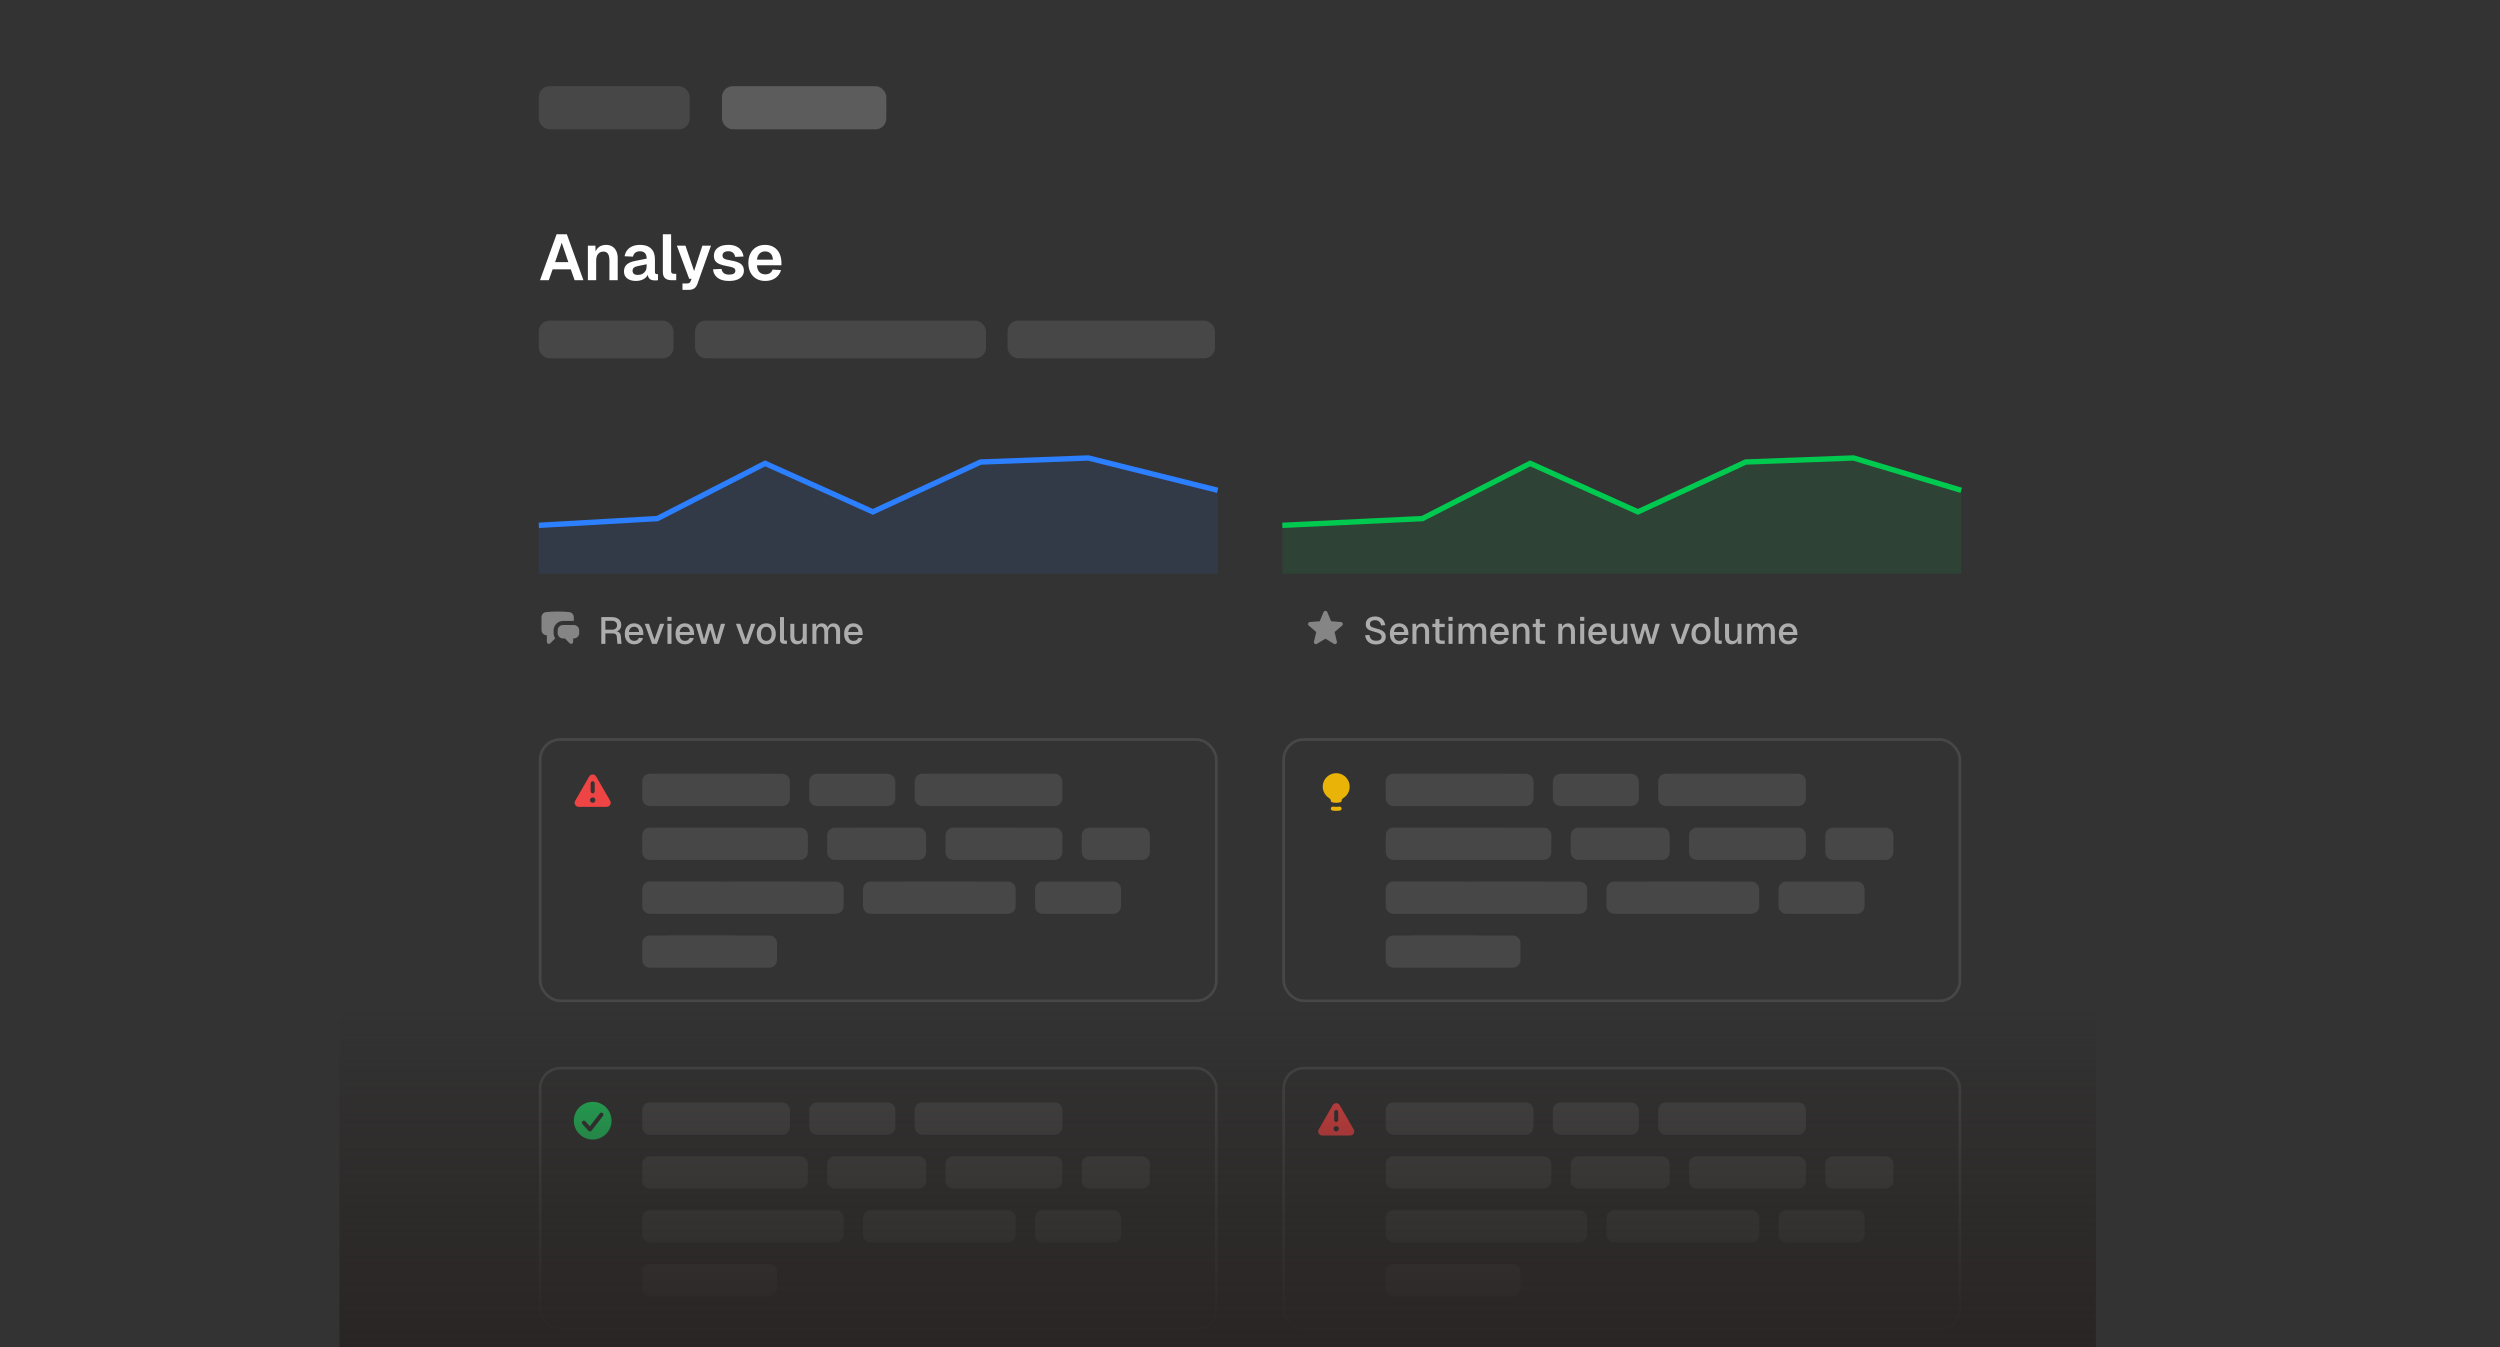 <svg width="928" height="500" viewBox="0 0 928 500" fill="none" xmlns="http://www.w3.org/2000/svg">
<rect x="0" y="0" width="928" height="500" fill="#333333" stroke="none"/>
<rect opacity="0.1" x="200" y="32" width="56" height="16" rx="4" fill="white"/>
<rect opacity="0.1" x="200" y="119" width="50" height="14" rx="4" fill="white"/>
<rect opacity="0.1" x="258" y="119" width="108" height="14" rx="4" fill="white"/>
<rect opacity="0.1" x="374" y="119" width="77" height="14" rx="4" fill="white"/>
<rect opacity="0.2" x="268" y="32" width="61" height="16" rx="4" fill="white"/>
<path d="M200.456 104L206.6 86.96H210.416L216.56 104H213.296L211.88 99.968H205.136L203.72 104H200.456ZM206.048 97.304H210.968L208.52 90.104L206.048 97.304ZM218.227 104V91.184H221.011L221.131 94.784L220.771 94.64C220.899 93.744 221.163 93.024 221.563 92.48C221.963 91.936 222.451 91.536 223.027 91.28C223.603 91.024 224.235 90.896 224.923 90.896C225.867 90.896 226.659 91.104 227.299 91.52C227.955 91.936 228.451 92.512 228.787 93.248C229.123 93.968 229.291 94.808 229.291 95.768V104H226.219V96.752C226.219 96.032 226.147 95.424 226.003 94.928C225.859 94.432 225.619 94.056 225.283 93.8C224.963 93.528 224.531 93.392 223.987 93.392C223.171 93.392 222.515 93.68 222.019 94.256C221.539 94.832 221.299 95.664 221.299 96.752V104H218.227ZM236.08 104.288C234.736 104.288 233.656 103.984 232.84 103.376C232.024 102.752 231.616 101.888 231.616 100.784C231.616 99.68 231.96 98.816 232.648 98.192C233.336 97.568 234.384 97.12 235.792 96.848L240.04 96.008C240.04 95.096 239.832 94.416 239.416 93.968C239 93.504 238.384 93.272 237.568 93.272C236.832 93.272 236.248 93.448 235.816 93.8C235.4 94.136 235.112 94.624 234.952 95.264L231.832 95.12C232.088 93.76 232.712 92.72 233.704 92C234.696 91.264 235.984 90.896 237.568 90.896C239.392 90.896 240.768 91.36 241.696 92.288C242.64 93.2 243.112 94.512 243.112 96.224V100.88C243.112 101.216 243.168 101.448 243.28 101.576C243.408 101.704 243.592 101.768 243.832 101.768H244.24V104C244.144 104.032 243.984 104.056 243.76 104.072C243.552 104.088 243.336 104.096 243.112 104.096C242.584 104.096 242.112 104.016 241.696 103.856C241.28 103.68 240.96 103.384 240.736 102.968C240.512 102.536 240.4 101.952 240.4 101.216L240.664 101.408C240.536 101.968 240.256 102.472 239.824 102.92C239.408 103.352 238.88 103.688 238.24 103.928C237.6 104.168 236.88 104.288 236.08 104.288ZM236.704 102.056C237.392 102.056 237.984 101.92 238.48 101.648C238.976 101.376 239.36 101 239.632 100.52C239.904 100.04 240.04 99.472 240.04 98.816V98.096L236.728 98.768C236.04 98.912 235.544 99.128 235.24 99.416C234.952 99.688 234.808 100.048 234.808 100.496C234.808 100.992 234.968 101.376 235.288 101.648C235.624 101.92 236.096 102.056 236.704 102.056ZM249.119 104C248.191 104 247.447 103.76 246.887 103.28C246.327 102.8 246.047 102.032 246.047 100.976V86.96H249.119V100.664C249.119 100.984 249.199 101.224 249.359 101.384C249.535 101.544 249.775 101.624 250.079 101.624H251.015V104H249.119ZM253.334 107.6V105.224H254.966C255.382 105.224 255.686 105.16 255.878 105.032C256.086 104.904 256.246 104.688 256.358 104.384L256.718 103.496H255.83L251.246 91.184H254.438L257.654 100.616L260.726 91.184H263.918L258.902 105.344C258.614 106.144 258.206 106.72 257.678 107.072C257.166 107.424 256.446 107.6 255.518 107.6H253.334ZM270.638 104.288C269.374 104.288 268.31 104.104 267.446 103.736C266.598 103.368 265.942 102.856 265.478 102.2C265.014 101.544 264.75 100.8 264.686 99.968L267.83 99.824C267.942 100.496 268.222 101.016 268.67 101.384C269.118 101.752 269.782 101.936 270.662 101.936C271.382 101.936 271.942 101.824 272.342 101.6C272.758 101.36 272.966 100.992 272.966 100.496C272.966 100.208 272.894 99.968 272.75 99.776C272.606 99.584 272.334 99.416 271.934 99.272C271.534 99.128 270.942 98.984 270.158 98.84C268.846 98.616 267.814 98.344 267.062 98.024C266.31 97.688 265.774 97.272 265.454 96.776C265.15 96.28 264.998 95.664 264.998 94.928C264.998 93.728 265.454 92.76 266.366 92.024C267.294 91.272 268.646 90.896 270.422 90.896C271.574 90.896 272.542 91.088 273.326 91.472C274.11 91.84 274.718 92.352 275.15 93.008C275.598 93.648 275.878 94.384 275.99 95.216L272.894 95.36C272.814 94.928 272.67 94.552 272.462 94.232C272.254 93.912 271.974 93.672 271.622 93.512C271.27 93.336 270.854 93.248 270.374 93.248C269.654 93.248 269.11 93.392 268.742 93.68C268.374 93.968 268.19 94.352 268.19 94.832C268.19 95.168 268.27 95.448 268.43 95.672C268.606 95.896 268.886 96.08 269.27 96.224C269.654 96.352 270.166 96.472 270.806 96.584C272.15 96.792 273.206 97.064 273.974 97.4C274.758 97.72 275.31 98.136 275.63 98.648C275.966 99.144 276.134 99.744 276.134 100.448C276.134 101.264 275.902 101.96 275.438 102.536C274.99 103.112 274.35 103.552 273.518 103.856C272.702 104.144 271.742 104.288 270.638 104.288ZM284.076 104.288C282.796 104.288 281.684 104.016 280.74 103.472C279.796 102.912 279.068 102.128 278.556 101.12C278.044 100.112 277.788 98.936 277.788 97.592C277.788 96.248 278.044 95.08 278.556 94.088C279.068 93.08 279.788 92.296 280.716 91.736C281.66 91.176 282.756 90.896 284.004 90.896C285.22 90.896 286.284 91.168 287.196 91.712C288.124 92.256 288.836 93.04 289.332 94.064C289.828 95.088 290.076 96.32 290.076 97.76V98.456H280.98C281.044 99.576 281.348 100.424 281.892 101C282.452 101.56 283.188 101.84 284.1 101.84C284.788 101.84 285.356 101.688 285.804 101.384C286.268 101.064 286.588 100.624 286.764 100.064L289.908 100.256C289.556 101.504 288.86 102.488 287.82 103.208C286.796 103.928 285.548 104.288 284.076 104.288ZM280.98 96.392H286.908C286.844 95.352 286.548 94.584 286.02 94.088C285.492 93.576 284.82 93.32 284.004 93.32C283.188 93.32 282.508 93.584 281.964 94.112C281.436 94.64 281.108 95.4 280.98 96.392Z" fill="white"/>
<path opacity="0.6" d="M223.204 239V229.06H227.166C227.875 229.06 228.487 229.181 229 229.424C229.513 229.667 229.91 230.012 230.19 230.46C230.47 230.908 230.61 231.44 230.61 232.056C230.61 232.504 230.507 232.905 230.302 233.26C230.106 233.615 229.84 233.899 229.504 234.114C229.177 234.319 228.827 234.436 228.454 234.464L228.384 234.338C229.009 234.338 229.495 234.483 229.84 234.772C230.185 235.052 230.386 235.495 230.442 236.102L230.708 239H229.182L228.944 236.298C228.916 235.897 228.781 235.603 228.538 235.416C228.295 235.22 227.899 235.122 227.348 235.122H224.716V239H223.204ZM224.716 233.736H227.194C227.763 233.736 228.211 233.596 228.538 233.316C228.874 233.027 229.042 232.621 229.042 232.098C229.042 231.566 228.874 231.16 228.538 230.88C228.202 230.591 227.712 230.446 227.068 230.446H224.716V233.736ZM235.44 239.168C234.712 239.168 234.082 239.009 233.55 238.692C233.028 238.375 232.622 237.922 232.332 237.334C232.052 236.746 231.912 236.06 231.912 235.276C231.912 234.492 232.052 233.811 232.332 233.232C232.622 232.644 233.028 232.191 233.55 231.874C234.073 231.547 234.689 231.384 235.398 231.384C236.07 231.384 236.663 231.543 237.176 231.86C237.69 232.168 238.086 232.616 238.366 233.204C238.656 233.792 238.8 234.501 238.8 235.332V235.71H233.452C233.49 236.438 233.681 236.984 234.026 237.348C234.381 237.712 234.857 237.894 235.454 237.894C235.893 237.894 236.257 237.791 236.546 237.586C236.836 237.381 237.036 237.105 237.148 236.76L238.688 236.858C238.492 237.549 238.105 238.109 237.526 238.538C236.957 238.958 236.262 239.168 235.44 239.168ZM233.452 234.59H237.232C237.186 233.927 236.994 233.437 236.658 233.12C236.332 232.803 235.912 232.644 235.398 232.644C234.866 232.644 234.428 232.812 234.082 233.148C233.746 233.475 233.536 233.955 233.452 234.59ZM242.045 239L239.329 231.552H240.911L242.941 237.488L244.971 231.552H246.567L243.837 239H242.045ZM247.769 239V231.552H249.253V239H247.769ZM247.741 230.474V228.99H249.281V230.474H247.741ZM254.28 239.168C253.552 239.168 252.922 239.009 252.39 238.692C251.867 238.375 251.461 237.922 251.172 237.334C250.892 236.746 250.752 236.06 250.752 235.276C250.752 234.492 250.892 233.811 251.172 233.232C251.461 232.644 251.867 232.191 252.39 231.874C252.913 231.547 253.529 231.384 254.238 231.384C254.91 231.384 255.503 231.543 256.016 231.86C256.529 232.168 256.926 232.616 257.206 233.204C257.495 233.792 257.64 234.501 257.64 235.332V235.71H252.292C252.329 236.438 252.521 236.984 252.866 237.348C253.221 237.712 253.697 237.894 254.294 237.894C254.733 237.894 255.097 237.791 255.386 237.586C255.675 237.381 255.876 237.105 255.988 236.76L257.528 236.858C257.332 237.549 256.945 238.109 256.366 238.538C255.797 238.958 255.101 239.168 254.28 239.168ZM252.292 234.59H256.072C256.025 233.927 255.834 233.437 255.498 233.12C255.171 232.803 254.751 232.644 254.238 232.644C253.706 232.644 253.267 232.812 252.922 233.148C252.586 233.475 252.376 233.955 252.292 234.59ZM260.437 239L258.169 231.552H259.723L261.319 237.376L262.957 231.552H264.357L265.995 237.376L267.605 231.552H269.159L266.891 239H265.225L263.657 233.68L262.089 239H260.437ZM275.897 239L273.181 231.552H274.763L276.793 237.488L278.823 231.552H280.419L277.689 239H275.897ZM284.44 239.168C283.731 239.168 283.11 239.009 282.578 238.692C282.046 238.375 281.636 237.922 281.346 237.334C281.057 236.746 280.912 236.06 280.912 235.276C280.912 234.483 281.057 233.797 281.346 233.218C281.636 232.639 282.046 232.191 282.578 231.874C283.11 231.547 283.731 231.384 284.44 231.384C285.15 231.384 285.77 231.547 286.302 231.874C286.834 232.191 287.245 232.639 287.534 233.218C287.824 233.797 287.968 234.483 287.968 235.276C287.968 236.06 287.824 236.746 287.534 237.334C287.245 237.922 286.834 238.375 286.302 238.692C285.77 239.009 285.15 239.168 284.44 239.168ZM284.44 237.88C285.075 237.88 285.565 237.651 285.91 237.194C286.256 236.727 286.428 236.088 286.428 235.276C286.428 234.464 286.256 233.829 285.91 233.372C285.565 232.905 285.075 232.672 284.44 232.672C283.815 232.672 283.325 232.905 282.97 233.372C282.625 233.829 282.452 234.464 282.452 235.276C282.452 236.088 282.625 236.727 282.97 237.194C283.325 237.651 283.815 237.88 284.44 237.88ZM291.16 239C290.675 239 290.283 238.874 289.984 238.622C289.686 238.37 289.536 237.969 289.536 237.418V229.06H291.02V237.278C291.02 237.446 291.062 237.572 291.146 237.656C291.24 237.74 291.37 237.782 291.538 237.782H292.126V239H291.16ZM295.814 239.168C295.068 239.168 294.47 238.921 294.022 238.426C293.584 237.922 293.364 237.227 293.364 236.34V231.552H294.848V235.962C294.848 236.634 294.965 237.129 295.198 237.446C295.432 237.763 295.786 237.922 296.262 237.922C296.804 237.922 297.224 237.749 297.522 237.404C297.83 237.049 297.984 236.555 297.984 235.92V231.552H299.468V239H298.082L298.054 237.054L298.264 237.138C298.134 237.791 297.858 238.295 297.438 238.65C297.018 238.995 296.477 239.168 295.814 239.168ZM301.568 239V231.552H302.926L302.968 233.4L302.8 233.344C302.884 232.933 303.028 232.583 303.234 232.294C303.448 232.005 303.71 231.781 304.018 231.622C304.326 231.463 304.662 231.384 305.026 231.384C305.66 231.384 306.178 231.566 306.58 231.93C306.981 232.285 307.233 232.775 307.336 233.4H307.098C307.182 232.961 307.322 232.597 307.518 232.308C307.723 232.009 307.984 231.781 308.302 231.622C308.619 231.463 308.978 231.384 309.38 231.384C309.902 231.384 310.346 231.496 310.71 231.72C311.083 231.935 311.363 232.252 311.55 232.672C311.746 233.092 311.844 233.605 311.844 234.212V239H310.36V234.576C310.36 233.932 310.243 233.447 310.01 233.12C309.776 232.793 309.422 232.63 308.946 232.63C308.638 232.63 308.367 232.709 308.134 232.868C307.9 233.027 307.718 233.255 307.588 233.554C307.466 233.853 307.406 234.212 307.406 234.632V239H305.992V234.632C305.992 233.997 305.884 233.507 305.67 233.162C305.464 232.807 305.11 232.63 304.606 232.63C304.288 232.63 304.013 232.709 303.78 232.868C303.556 233.027 303.378 233.26 303.248 233.568C303.117 233.867 303.052 234.221 303.052 234.632V239H301.568ZM316.856 239.168C316.128 239.168 315.498 239.009 314.966 238.692C314.444 238.375 314.038 237.922 313.748 237.334C313.468 236.746 313.328 236.06 313.328 235.276C313.328 234.492 313.468 233.811 313.748 233.232C314.038 232.644 314.444 232.191 314.966 231.874C315.489 231.547 316.105 231.384 316.814 231.384C317.486 231.384 318.079 231.543 318.592 231.86C319.106 232.168 319.502 232.616 319.782 233.204C320.072 233.792 320.216 234.501 320.216 235.332V235.71H314.868C314.906 236.438 315.097 236.984 315.442 237.348C315.797 237.712 316.273 237.894 316.87 237.894C317.309 237.894 317.673 237.791 317.962 237.586C318.252 237.381 318.452 237.105 318.564 236.76L320.104 236.858C319.908 237.549 319.521 238.109 318.942 238.538C318.373 238.958 317.678 239.168 316.856 239.168ZM314.868 234.59H318.648C318.602 233.927 318.41 233.437 318.074 233.12C317.748 232.803 317.328 232.644 316.814 232.644C316.282 232.644 315.844 232.812 315.498 233.148C315.162 233.475 314.952 233.955 314.868 234.59Z" fill="white"/>
<path opacity="0.6" d="M510.788 239.224C509.995 239.224 509.304 239.079 508.716 238.79C508.137 238.501 507.68 238.099 507.344 237.586C507.008 237.073 506.812 236.475 506.756 235.794L508.31 235.696C508.375 236.163 508.511 236.559 508.716 236.886C508.921 237.203 509.197 237.446 509.542 237.614C509.897 237.773 510.321 237.852 510.816 237.852C511.245 237.852 511.609 237.801 511.908 237.698C512.216 237.586 512.449 237.423 512.608 237.208C512.767 236.993 512.846 236.732 512.846 236.424C512.846 236.144 512.776 235.897 512.636 235.682C512.505 235.458 512.249 235.257 511.866 235.08C511.493 234.893 510.942 234.711 510.214 234.534C509.421 234.338 508.786 234.123 508.31 233.89C507.834 233.657 507.489 233.367 507.274 233.022C507.069 232.667 506.966 232.233 506.966 231.72C506.966 231.151 507.101 230.651 507.372 230.222C507.652 229.783 508.049 229.443 508.562 229.2C509.075 228.957 509.691 228.836 510.41 228.836C511.166 228.836 511.81 228.976 512.342 229.256C512.883 229.536 513.308 229.919 513.616 230.404C513.933 230.889 514.129 231.445 514.204 232.07L512.65 232.154C512.603 231.771 512.487 231.435 512.3 231.146C512.113 230.847 511.861 230.619 511.544 230.46C511.227 230.292 510.839 230.208 510.382 230.208C509.803 230.208 509.346 230.343 509.01 230.614C508.683 230.875 508.52 231.225 508.52 231.664C508.52 231.944 508.585 232.182 508.716 232.378C508.856 232.565 509.099 232.728 509.444 232.868C509.799 233.008 510.298 233.157 510.942 233.316C511.801 233.512 512.482 233.755 512.986 234.044C513.499 234.324 513.863 234.655 514.078 235.038C514.293 235.421 514.4 235.855 514.4 236.34C514.4 236.928 514.246 237.441 513.938 237.88C513.639 238.309 513.219 238.641 512.678 238.874C512.137 239.107 511.507 239.224 510.788 239.224ZM519.44 239.168C518.712 239.168 518.082 239.009 517.55 238.692C517.028 238.375 516.622 237.922 516.332 237.334C516.052 236.746 515.912 236.06 515.912 235.276C515.912 234.492 516.052 233.811 516.332 233.232C516.622 232.644 517.028 232.191 517.55 231.874C518.073 231.547 518.689 231.384 519.398 231.384C520.07 231.384 520.663 231.543 521.176 231.86C521.69 232.168 522.086 232.616 522.366 233.204C522.656 233.792 522.8 234.501 522.8 235.332V235.71H517.452C517.49 236.438 517.681 236.984 518.026 237.348C518.381 237.712 518.857 237.894 519.454 237.894C519.893 237.894 520.257 237.791 520.546 237.586C520.836 237.381 521.036 237.105 521.148 236.76L522.688 236.858C522.492 237.549 522.105 238.109 521.526 238.538C520.957 238.958 520.262 239.168 519.44 239.168ZM517.452 234.59H521.232C521.186 233.927 520.994 233.437 520.658 233.12C520.332 232.803 519.912 232.644 519.398 232.644C518.866 232.644 518.428 232.812 518.082 233.148C517.746 233.475 517.536 233.955 517.452 234.59ZM524.304 239V231.552H525.662L525.718 233.54L525.536 233.442C525.62 232.957 525.779 232.565 526.012 232.266C526.245 231.967 526.53 231.748 526.866 231.608C527.202 231.459 527.566 231.384 527.958 231.384C528.518 231.384 528.98 231.51 529.344 231.762C529.717 232.005 529.997 232.341 530.184 232.77C530.38 233.19 530.478 233.671 530.478 234.212V239H528.994V234.66C528.994 234.221 528.947 233.853 528.854 233.554C528.761 233.255 528.607 233.027 528.392 232.868C528.177 232.709 527.897 232.63 527.552 232.63C527.029 232.63 526.605 232.803 526.278 233.148C525.951 233.493 525.788 233.997 525.788 234.66V239H524.304ZM534.898 239C534.189 239 533.666 238.837 533.33 238.51C532.994 238.183 532.826 237.675 532.826 236.984V229.802H534.31V236.872C534.31 237.217 534.385 237.455 534.534 237.586C534.684 237.717 534.912 237.782 535.22 237.782H536.284V239H534.898ZM531.692 232.77V231.552H536.284V232.77H531.692ZM537.702 239V231.552H539.186V239H537.702ZM537.674 230.474V228.99H539.214V230.474H537.674ZM541.407 239V231.552H542.765L542.807 233.4L542.639 233.344C542.723 232.933 542.868 232.583 543.073 232.294C543.288 232.005 543.549 231.781 543.857 231.622C544.165 231.463 544.501 231.384 544.865 231.384C545.5 231.384 546.018 231.566 546.419 231.93C546.821 232.285 547.073 232.775 547.175 233.4H546.937C547.021 232.961 547.161 232.597 547.357 232.308C547.563 232.009 547.824 231.781 548.141 231.622C548.459 231.463 548.818 231.384 549.219 231.384C549.742 231.384 550.185 231.496 550.549 231.72C550.923 231.935 551.203 232.252 551.389 232.672C551.585 233.092 551.683 233.605 551.683 234.212V239H550.199V234.576C550.199 233.932 550.083 233.447 549.849 233.12C549.616 232.793 549.261 232.63 548.785 232.63C548.477 232.63 548.207 232.709 547.973 232.868C547.74 233.027 547.558 233.255 547.427 233.554C547.306 233.853 547.245 234.212 547.245 234.632V239H545.831V234.632C545.831 233.997 545.724 233.507 545.509 233.162C545.304 232.807 544.949 232.63 544.445 232.63C544.128 232.63 543.853 232.709 543.619 232.868C543.395 233.027 543.218 233.26 543.087 233.568C542.957 233.867 542.891 234.221 542.891 234.632V239H541.407ZM556.696 239.168C555.968 239.168 555.338 239.009 554.806 238.692C554.283 238.375 553.877 237.922 553.588 237.334C553.308 236.746 553.168 236.06 553.168 235.276C553.168 234.492 553.308 233.811 553.588 233.232C553.877 232.644 554.283 232.191 554.806 231.874C555.329 231.547 555.945 231.384 556.654 231.384C557.326 231.384 557.919 231.543 558.432 231.86C558.945 232.168 559.342 232.616 559.622 233.204C559.911 233.792 560.056 234.501 560.056 235.332V235.71H554.708C554.745 236.438 554.937 236.984 555.282 237.348C555.637 237.712 556.113 237.894 556.71 237.894C557.149 237.894 557.513 237.791 557.802 237.586C558.091 237.381 558.292 237.105 558.404 236.76L559.944 236.858C559.748 237.549 559.361 238.109 558.782 238.538C558.213 238.958 557.517 239.168 556.696 239.168ZM554.708 234.59H558.488C558.441 233.927 558.25 233.437 557.914 233.12C557.587 232.803 557.167 232.644 556.654 232.644C556.122 232.644 555.683 232.812 555.338 233.148C555.002 233.475 554.792 233.955 554.708 234.59ZM561.56 239V231.552H562.918L562.974 233.54L562.792 233.442C562.876 232.957 563.034 232.565 563.268 232.266C563.501 231.967 563.786 231.748 564.122 231.608C564.458 231.459 564.822 231.384 565.214 231.384C565.774 231.384 566.236 231.51 566.6 231.762C566.973 232.005 567.253 232.341 567.44 232.77C567.636 233.19 567.734 233.671 567.734 234.212V239H566.25V234.66C566.25 234.221 566.203 233.853 566.11 233.554C566.016 233.255 565.862 233.027 565.648 232.868C565.433 232.709 565.153 232.63 564.808 232.63C564.285 232.63 563.86 232.803 563.534 233.148C563.207 233.493 563.044 233.997 563.044 234.66V239H561.56ZM572.154 239C571.445 239 570.922 238.837 570.586 238.51C570.25 238.183 570.082 237.675 570.082 236.984V229.802H571.566V236.872C571.566 237.217 571.641 237.455 571.79 237.586C571.939 237.717 572.168 237.782 572.476 237.782H573.54V239H572.154ZM568.948 232.77V231.552H573.54V232.77H568.948ZM578.445 239V231.552H579.803L579.859 233.54L579.677 233.442C579.761 232.957 579.919 232.565 580.153 232.266C580.386 231.967 580.671 231.748 581.007 231.608C581.343 231.459 581.707 231.384 582.099 231.384C582.659 231.384 583.121 231.51 583.485 231.762C583.858 232.005 584.138 232.341 584.325 232.77C584.521 233.19 584.619 233.671 584.619 234.212V239H583.135V234.66C583.135 234.221 583.088 233.853 582.995 233.554C582.901 233.255 582.747 233.027 582.533 232.868C582.318 232.709 582.038 232.63 581.693 232.63C581.17 232.63 580.745 232.803 580.419 233.148C580.092 233.493 579.929 233.997 579.929 234.66V239H578.445ZM586.579 239V231.552H588.063V239H586.579ZM586.551 230.474V228.99H588.091V230.474H586.551ZM593.091 239.168C592.363 239.168 591.733 239.009 591.201 238.692C590.678 238.375 590.272 237.922 589.983 237.334C589.703 236.746 589.563 236.06 589.563 235.276C589.563 234.492 589.703 233.811 589.983 233.232C590.272 232.644 590.678 232.191 591.201 231.874C591.723 231.547 592.339 231.384 593.049 231.384C593.721 231.384 594.313 231.543 594.827 231.86C595.34 232.168 595.737 232.616 596.017 233.204C596.306 233.792 596.451 234.501 596.451 235.332V235.71H591.103C591.14 236.438 591.331 236.984 591.677 237.348C592.031 237.712 592.507 237.894 593.105 237.894C593.543 237.894 593.907 237.791 594.197 237.586C594.486 237.381 594.687 237.105 594.799 236.76L596.339 236.858C596.143 237.549 595.755 238.109 595.177 238.538C594.607 238.958 593.912 239.168 593.091 239.168ZM591.103 234.59H594.883C594.836 233.927 594.645 233.437 594.309 233.12C593.982 232.803 593.562 232.644 593.049 232.644C592.517 232.644 592.078 232.812 591.733 233.148C591.397 233.475 591.187 233.955 591.103 234.59ZM600.404 239.168C599.658 239.168 599.06 238.921 598.612 238.426C598.174 237.922 597.954 237.227 597.954 236.34V231.552H599.438V235.962C599.438 236.634 599.555 237.129 599.788 237.446C600.022 237.763 600.376 237.922 600.852 237.922C601.394 237.922 601.814 237.749 602.112 237.404C602.42 237.049 602.574 236.555 602.574 235.92V231.552H604.058V239H602.672L602.644 237.054L602.854 237.138C602.724 237.791 602.448 238.295 602.028 238.65C601.608 238.995 601.067 239.168 600.404 239.168ZM607.41 239L605.142 231.552H606.696L608.292 237.376L609.93 231.552H611.33L612.968 237.376L614.578 231.552H616.132L613.864 239H612.198L610.63 233.68L609.062 239H607.41ZM622.87 239L620.154 231.552H621.736L623.766 237.488L625.796 231.552H627.392L624.662 239H622.87ZM631.413 239.168C630.704 239.168 630.083 239.009 629.551 238.692C629.019 238.375 628.608 237.922 628.319 237.334C628.03 236.746 627.885 236.06 627.885 235.276C627.885 234.483 628.03 233.797 628.319 233.218C628.608 232.639 629.019 232.191 629.551 231.874C630.083 231.547 630.704 231.384 631.413 231.384C632.122 231.384 632.743 231.547 633.275 231.874C633.807 232.191 634.218 232.639 634.507 233.218C634.796 233.797 634.941 234.483 634.941 235.276C634.941 236.06 634.796 236.746 634.507 237.334C634.218 237.922 633.807 238.375 633.275 238.692C632.743 239.009 632.122 239.168 631.413 239.168ZM631.413 237.88C632.048 237.88 632.538 237.651 632.883 237.194C633.228 236.727 633.401 236.088 633.401 235.276C633.401 234.464 633.228 233.829 632.883 233.372C632.538 232.905 632.048 232.672 631.413 232.672C630.788 232.672 630.298 232.905 629.943 233.372C629.598 233.829 629.425 234.464 629.425 235.276C629.425 236.088 629.598 236.727 629.943 237.194C630.298 237.651 630.788 237.88 631.413 237.88ZM638.133 239C637.648 239 637.256 238.874 636.957 238.622C636.658 238.37 636.509 237.969 636.509 237.418V229.06H637.993V237.278C637.993 237.446 638.035 237.572 638.119 237.656C638.212 237.74 638.343 237.782 638.511 237.782H639.099V239H638.133ZM642.787 239.168C642.04 239.168 641.443 238.921 640.995 238.426C640.556 237.922 640.337 237.227 640.337 236.34V231.552H641.821V235.962C641.821 236.634 641.938 237.129 642.171 237.446C642.404 237.763 642.759 237.922 643.235 237.922C643.776 237.922 644.196 237.749 644.495 237.404C644.803 237.049 644.957 236.555 644.957 235.92V231.552H646.441V239H645.055L645.027 237.054L645.237 237.138C645.106 237.791 644.831 238.295 644.411 238.65C643.991 238.995 643.45 239.168 642.787 239.168ZM648.54 239V231.552H649.898L649.94 233.4L649.772 233.344C649.856 232.933 650.001 232.583 650.206 232.294C650.421 232.005 650.682 231.781 650.99 231.622C651.298 231.463 651.634 231.384 651.998 231.384C652.633 231.384 653.151 231.566 653.552 231.93C653.954 232.285 654.206 232.775 654.308 233.4H654.07C654.154 232.961 654.294 232.597 654.49 232.308C654.696 232.009 654.957 231.781 655.274 231.622C655.592 231.463 655.951 231.384 656.352 231.384C656.875 231.384 657.318 231.496 657.682 231.72C658.056 231.935 658.336 232.252 658.522 232.672C658.718 233.092 658.816 233.605 658.816 234.212V239H657.332V234.576C657.332 233.932 657.216 233.447 656.982 233.12C656.749 232.793 656.394 232.63 655.918 232.63C655.61 232.63 655.34 232.709 655.106 232.868C654.873 233.027 654.691 233.255 654.56 233.554C654.439 233.853 654.378 234.212 654.378 234.632V239H652.964V234.632C652.964 233.997 652.857 233.507 652.642 233.162C652.437 232.807 652.082 232.63 651.578 232.63C651.261 232.63 650.986 232.709 650.752 232.868C650.528 233.027 650.351 233.26 650.22 233.568C650.09 233.867 650.024 234.221 650.024 234.632V239H648.54ZM663.829 239.168C663.101 239.168 662.471 239.009 661.939 238.692C661.416 238.375 661.01 237.922 660.721 237.334C660.441 236.746 660.301 236.06 660.301 235.276C660.301 234.492 660.441 233.811 660.721 233.232C661.01 232.644 661.416 232.191 661.939 231.874C662.462 231.547 663.078 231.384 663.787 231.384C664.459 231.384 665.052 231.543 665.565 231.86C666.078 232.168 666.475 232.616 666.755 233.204C667.044 233.792 667.189 234.501 667.189 235.332V235.71H661.841C661.878 236.438 662.07 236.984 662.415 237.348C662.77 237.712 663.246 237.894 663.843 237.894C664.282 237.894 664.646 237.791 664.935 237.586C665.224 237.381 665.425 237.105 665.537 236.76L667.077 236.858C666.881 237.549 666.494 238.109 665.915 238.538C665.346 238.958 664.65 239.168 663.829 239.168ZM661.841 234.59H665.621C665.574 233.927 665.383 233.437 665.047 233.12C664.72 232.803 664.3 232.644 663.787 232.644C663.255 232.644 662.816 232.812 662.471 233.148C662.135 233.475 661.925 233.955 661.841 234.59Z" fill="white"/>
<path d="M284 172L244 192.5L200 195V213H452V182L404 170L364 171.5L324 190L284 172Z" fill="#2C7FFF" fill-opacity="0.1"/>
<path d="M568 172L528 192.5L476 195V213H728V182L688 170L648 171.5L608 190L568 172Z" fill="#00C950" fill-opacity="0.1"/>
<path d="M452 182L404 170L364 171.5L324 190L284 172L244 192.5L200 195" stroke="#2C7FFF" stroke-width="2"/>
<path d="M728 182L688 170L648 171.5L608 190L568 172L528 192.5L476 195" stroke="#00C950" stroke-width="2"/>
<g opacity="0.4">
<path d="M201 233.849C201 234.849 201.738 235.7 202.734 235.796L203 235.82V238.249C203 238.397 203.044 238.542 203.127 238.665C203.209 238.789 203.326 238.885 203.463 238.941C203.6 238.998 203.751 239.013 203.896 238.984C204.042 238.955 204.175 238.884 204.28 238.779L206.1 236.959C205.708 236.381 205.499 235.698 205.5 235V234C205.5 233.072 205.869 232.182 206.525 231.525C207.182 230.869 208.072 230.5 209 230.5H213V229.151C213 228.151 212.261 227.3 211.266 227.204C208.429 226.931 205.571 226.931 202.734 227.204C201.738 227.3 201 228.151 201 229.151V233.85V233.849Z" fill="white"/>
<path d="M207 234C207 233.47 207.211 232.961 207.586 232.586C207.961 232.211 208.47 232 209 232H213C213.53 232 214.039 232.211 214.414 232.586C214.789 232.961 215 233.47 215 234V235C215 235.53 214.789 236.039 214.414 236.414C214.039 236.789 213.53 237 213 237H212.75V238.25C212.75 238.398 212.706 238.543 212.623 238.666C212.541 238.79 212.424 238.886 212.287 238.942C212.15 238.999 211.999 239.014 211.854 238.985C211.708 238.956 211.575 238.885 211.47 238.78L209.69 237H209C208.47 237 207.961 236.789 207.586 236.414C207.211 236.039 207 235.53 207 235V234Z" fill="white"/>
</g>
<g opacity="0.4">
<path fill-rule="evenodd" clip-rule="evenodd" d="M492 226.75C492.148 226.75 492.293 226.794 492.416 226.876C492.539 226.958 492.635 227.075 492.692 227.212L494.102 230.605L497.766 230.898C497.914 230.91 498.054 230.965 498.171 231.057C498.287 231.149 498.373 231.273 498.419 231.414C498.465 231.555 498.468 231.706 498.428 231.848C498.388 231.991 498.306 232.119 498.194 232.215L495.403 234.605L496.256 238.18C496.29 238.324 496.281 238.475 496.23 238.614C496.178 238.753 496.087 238.873 495.967 238.96C495.848 239.047 495.705 239.097 495.557 239.103C495.409 239.109 495.262 239.071 495.136 238.994L491.998 237.08L488.863 238.995C488.737 239.072 488.59 239.11 488.442 239.104C488.294 239.098 488.151 239.048 488.032 238.961C487.912 238.874 487.821 238.754 487.769 238.615C487.718 238.476 487.709 238.325 487.743 238.181L488.595 234.607L485.805 232.217C485.692 232.121 485.611 231.993 485.57 231.851C485.53 231.708 485.533 231.556 485.579 231.415C485.624 231.274 485.711 231.15 485.827 231.058C485.943 230.966 486.084 230.911 486.232 230.899L489.895 230.606L491.305 227.213C491.362 227.076 491.458 226.958 491.582 226.876C491.706 226.793 491.851 226.75 492 226.75Z" fill="white"/>
</g>
<rect x="200.5" y="274.5" width="251" height="97" rx="7.5" stroke="white" stroke-opacity="0.1"/>
<path fill-rule="evenodd" clip-rule="evenodd" d="M218.701 288.25C219.278 287.25 220.721 287.25 221.299 288.25L226.495 297.25C226.627 297.478 226.696 297.737 226.696 298C226.696 298.263 226.627 298.522 226.495 298.75C226.363 298.978 226.174 299.167 225.946 299.299C225.718 299.431 225.459 299.5 225.196 299.5H214.804C214.541 299.5 214.282 299.431 214.054 299.299C213.826 299.168 213.636 298.978 213.504 298.75C213.372 298.522 213.303 298.264 213.303 298C213.303 297.737 213.372 297.478 213.504 297.25L218.701 288.25ZM220 290C220.199 290 220.39 290.079 220.53 290.22C220.671 290.36 220.75 290.551 220.75 290.75V293.75C220.75 293.949 220.671 294.14 220.53 294.28C220.39 294.421 220.199 294.5 220 294.5C219.801 294.5 219.61 294.421 219.47 294.28C219.329 294.14 219.25 293.949 219.25 293.75V290.75C219.25 290.551 219.329 290.36 219.47 290.22C219.61 290.079 219.801 290 220 290ZM220 298C220.265 298 220.52 297.895 220.707 297.707C220.895 297.52 221 297.265 221 297C221 296.735 220.895 296.48 220.707 296.293C220.52 296.105 220.265 296 220 296C219.735 296 219.48 296.105 219.293 296.293C219.105 296.48 219 296.735 219 297C219 297.265 219.105 297.52 219.293 297.707C219.48 297.895 219.735 298 220 298Z" fill="#EF4444"/>
<path opacity="0.1" d="M238.4 290.16C238.4 289.307 238.68 288.6 239.24 288.04C239.8 287.48 240.507 287.2 241.36 287.2H265.52C266.373 287.2 267.08 287.48 267.64 288.04C268.2 288.6 268.48 289.307 268.48 290.16V296.24C268.48 297.093 268.2 297.8 267.64 298.36C267.08 298.92 266.373 299.2 265.52 299.2H241.36C240.507 299.2 239.8 298.92 239.24 298.36C238.68 297.8 238.4 297.093 238.4 296.24V290.16ZM256.491 290.16C256.491 289.307 256.771 288.6 257.331 288.04C257.891 287.48 258.597 287.2 259.451 287.2H283.611C284.464 287.2 285.171 287.48 285.731 288.04C286.291 288.6 286.571 289.307 286.571 290.16V296.24C286.571 297.093 286.291 297.8 285.731 298.36C285.171 298.92 284.464 299.2 283.611 299.2H259.451C258.597 299.2 257.891 298.92 257.331 298.36C256.771 297.8 256.491 297.093 256.491 296.24V290.16ZM274.581 290.2C274.581 289.347 274.861 288.64 275.421 288.08C275.981 287.52 276.688 287.24 277.541 287.24H290.261C291.115 287.24 291.821 287.52 292.381 288.08C292.941 288.64 293.221 289.347 293.221 290.2V296.24C293.221 297.093 292.941 297.8 292.381 298.36C291.821 298.92 291.115 299.2 290.261 299.2H277.541C276.688 299.2 275.981 298.92 275.421 298.36C274.861 297.8 274.581 297.093 274.581 296.24V290.2ZM300.411 290.2C300.411 289.347 300.691 288.64 301.251 288.08C301.811 287.52 302.518 287.24 303.371 287.24H316.091C316.944 287.24 317.651 287.52 318.211 288.08C318.771 288.64 319.051 289.347 319.051 290.2V296.24C319.051 297.093 318.771 297.8 318.211 298.36C317.651 298.92 316.944 299.2 316.091 299.2H303.371C302.518 299.2 301.811 298.92 301.251 298.36C300.691 297.8 300.411 297.093 300.411 296.24V290.2ZM307.056 290.2C307.056 289.347 307.336 288.64 307.896 288.08C308.456 287.52 309.163 287.24 310.016 287.24H322.736C323.59 287.24 324.296 287.52 324.856 288.08C325.416 288.64 325.696 289.347 325.696 290.2V296.24C325.696 297.093 325.416 297.8 324.856 298.36C324.296 298.92 323.59 299.2 322.736 299.2H310.016C309.163 299.2 308.456 298.92 307.896 298.36C307.336 297.8 307.056 297.093 307.056 296.24V290.2ZM313.702 290.2C313.702 289.347 313.982 288.64 314.542 288.08C315.102 287.52 315.808 287.24 316.662 287.24H329.382C330.235 287.24 330.942 287.52 331.502 288.08C332.062 288.64 332.342 289.347 332.342 290.2V296.24C332.342 297.093 332.062 297.8 331.502 298.36C330.942 298.92 330.235 299.2 329.382 299.2H316.662C315.808 299.2 315.102 298.92 314.542 298.36C313.982 297.8 313.702 297.093 313.702 296.24V290.2ZM339.531 290.16C339.531 289.307 339.811 288.6 340.371 288.04C340.931 287.48 341.638 287.2 342.491 287.2H366.651C367.505 287.2 368.211 287.48 368.771 288.04C369.331 288.6 369.611 289.307 369.611 290.16V296.24C369.611 297.093 369.331 297.8 368.771 298.36C368.211 298.92 367.505 299.2 366.651 299.2H342.491C341.638 299.2 340.931 298.92 340.371 298.36C339.811 297.8 339.531 297.093 339.531 296.24V290.16ZM357.622 290.2C357.622 289.347 357.902 288.64 358.462 288.08C359.022 287.52 359.729 287.24 360.582 287.24H373.302C374.155 287.24 374.862 287.52 375.422 288.08C375.982 288.64 376.262 289.347 376.262 290.2V296.24C376.262 297.093 375.982 297.8 375.422 298.36C374.862 298.92 374.155 299.2 373.302 299.2H360.582C359.729 299.2 359.022 298.92 358.462 298.36C357.902 297.8 357.622 297.093 357.622 296.24V290.2ZM364.267 290.16C364.267 289.307 364.547 288.6 365.107 288.04C365.667 287.48 366.374 287.2 367.227 287.2H391.387C392.241 287.2 392.947 287.48 393.507 288.04C394.067 288.6 394.347 289.307 394.347 290.16V296.24C394.347 297.093 394.067 297.8 393.507 298.36C392.947 298.92 392.241 299.2 391.387 299.2H367.227C366.374 299.2 365.667 298.92 365.107 298.36C364.547 297.8 364.267 297.093 364.267 296.24V290.16ZM238.4 310.16C238.4 309.307 238.68 308.6 239.24 308.04C239.8 307.48 240.507 307.2 241.36 307.2H265.52C266.373 307.2 267.08 307.48 267.64 308.04C268.2 308.6 268.48 309.307 268.48 310.16V316.24C268.48 317.093 268.2 317.8 267.64 318.36C267.08 318.92 266.373 319.2 265.52 319.2H241.36C240.507 319.2 239.8 318.92 239.24 318.36C238.68 317.8 238.4 317.093 238.4 316.24V310.16ZM256.491 310.16C256.491 309.307 256.771 308.6 257.331 308.04C257.891 307.48 258.597 307.2 259.451 307.2H283.611C284.464 307.2 285.171 307.48 285.731 308.04C286.291 308.6 286.571 309.307 286.571 310.16V316.24C286.571 317.093 286.291 317.8 285.731 318.36C285.171 318.92 284.464 319.2 283.611 319.2H259.451C258.597 319.2 257.891 318.92 257.331 318.36C256.771 317.8 256.491 317.093 256.491 316.24V310.16ZM274.581 310.2C274.581 309.347 274.861 308.64 275.421 308.08C275.981 307.52 276.688 307.24 277.541 307.24H290.261C291.115 307.24 291.821 307.52 292.381 308.08C292.941 308.64 293.221 309.347 293.221 310.2V316.24C293.221 317.093 292.941 317.8 292.381 318.36C291.821 318.92 291.115 319.2 290.261 319.2H277.541C276.688 319.2 275.981 318.92 275.421 318.36C274.861 317.8 274.581 317.093 274.581 316.24V310.2ZM281.227 310.2C281.227 309.347 281.507 308.64 282.067 308.08C282.627 307.52 283.333 307.24 284.187 307.24H296.907C297.76 307.24 298.467 307.52 299.027 308.08C299.587 308.64 299.867 309.347 299.867 310.2V316.24C299.867 317.093 299.587 317.8 299.027 318.36C298.467 318.92 297.76 319.2 296.907 319.2H284.187C283.333 319.2 282.627 318.92 282.067 318.36C281.507 317.8 281.227 317.093 281.227 316.24V310.2ZM307.056 310.2C307.056 309.347 307.336 308.64 307.896 308.08C308.456 307.52 309.163 307.24 310.016 307.24H322.736C323.59 307.24 324.296 307.52 324.856 308.08C325.416 308.64 325.696 309.347 325.696 310.2V316.24C325.696 317.093 325.416 317.8 324.856 318.36C324.296 318.92 323.59 319.2 322.736 319.2H310.016C309.163 319.2 308.456 318.92 307.896 318.36C307.336 317.8 307.056 317.093 307.056 316.24V310.2ZM313.702 310.16C313.702 309.307 313.982 308.6 314.542 308.04C315.102 307.48 315.808 307.2 316.662 307.2H340.822C341.675 307.2 342.382 307.48 342.942 308.04C343.502 308.6 343.782 309.307 343.782 310.16V316.24C343.782 317.093 343.502 317.8 342.942 318.36C342.382 318.92 341.675 319.2 340.822 319.2H316.662C315.808 319.2 315.102 318.92 314.542 318.36C313.982 317.8 313.702 317.093 313.702 316.24V310.16ZM350.977 310.16C350.977 309.307 351.257 308.6 351.817 308.04C352.377 307.48 353.083 307.2 353.937 307.2H378.097C378.95 307.2 379.657 307.48 380.217 308.04C380.777 308.6 381.057 309.307 381.057 310.16V316.24C381.057 317.093 380.777 317.8 380.217 318.36C379.657 318.92 378.95 319.2 378.097 319.2H353.937C353.083 319.2 352.377 318.92 351.817 318.36C351.257 317.8 350.977 317.093 350.977 316.24V310.16ZM369.067 310.2C369.067 309.347 369.347 308.64 369.907 308.08C370.467 307.52 371.174 307.24 372.027 307.24H384.747C385.601 307.24 386.307 307.52 386.867 308.08C387.427 308.64 387.707 309.347 387.707 310.2V316.24C387.707 317.093 387.427 317.8 386.867 318.36C386.307 318.92 385.601 319.2 384.747 319.2H372.027C371.174 319.2 370.467 318.92 369.907 318.36C369.347 317.8 369.067 317.093 369.067 316.24V310.2ZM375.712 310.2C375.712 309.347 375.992 308.64 376.552 308.08C377.112 307.52 377.819 307.24 378.672 307.24H391.393C392.246 307.24 392.953 307.52 393.513 308.08C394.073 308.64 394.353 309.347 394.353 310.2V316.24C394.353 317.093 394.073 317.8 393.513 318.36C392.953 318.92 392.246 319.2 391.393 319.2H378.672C377.819 319.2 377.112 318.92 376.552 318.36C375.992 317.8 375.712 317.093 375.712 316.24V310.2ZM401.542 310.2C401.542 309.347 401.822 308.64 402.382 308.08C402.942 307.52 403.649 307.24 404.502 307.24H417.222C418.076 307.24 418.782 307.52 419.342 308.08C419.902 308.64 420.182 309.347 420.182 310.2V316.24C420.182 317.093 419.902 317.8 419.342 318.36C418.782 318.92 418.076 319.2 417.222 319.2H404.502C403.649 319.2 402.942 318.92 402.382 318.36C401.822 317.8 401.542 317.093 401.542 316.24V310.2ZM408.187 310.2C408.187 309.347 408.467 308.64 409.027 308.08C409.587 307.52 410.294 307.24 411.147 307.24H423.867C424.721 307.24 425.427 307.52 425.987 308.08C426.547 308.64 426.827 309.347 426.827 310.2V316.24C426.827 317.093 426.547 317.8 425.987 318.36C425.427 318.92 424.721 319.2 423.867 319.2H411.147C410.294 319.2 409.587 318.92 409.027 318.36C408.467 317.8 408.187 317.093 408.187 316.24V310.2ZM238.4 330.16C238.4 329.307 238.68 328.6 239.24 328.04C239.8 327.48 240.507 327.2 241.36 327.2H265.52C266.373 327.2 267.08 327.48 267.64 328.04C268.2 328.6 268.48 329.307 268.48 330.16V336.24C268.48 337.093 268.2 337.8 267.64 338.36C267.08 338.92 266.373 339.2 265.52 339.2H241.36C240.507 339.2 239.8 338.92 239.24 338.36C238.68 337.8 238.4 337.093 238.4 336.24V330.16ZM256.491 330.2C256.491 329.347 256.771 328.64 257.331 328.08C257.891 327.52 258.597 327.24 259.451 327.24H272.171C273.024 327.24 273.731 327.52 274.291 328.08C274.851 328.64 275.131 329.347 275.131 330.2V336.24C275.131 337.093 274.851 337.8 274.291 338.36C273.731 338.92 273.024 339.2 272.171 339.2H259.451C258.597 339.2 257.891 338.92 257.331 338.36C256.771 337.8 256.491 337.093 256.491 336.24V330.2ZM263.136 330.2C263.136 329.347 263.416 328.64 263.976 328.08C264.536 327.52 265.243 327.24 266.096 327.24H278.816C279.669 327.24 280.376 327.52 280.936 328.08C281.496 328.64 281.776 329.347 281.776 330.2V336.24C281.776 337.093 281.496 337.8 280.936 338.36C280.376 338.92 279.669 339.2 278.816 339.2H266.096C265.243 339.2 264.536 338.92 263.976 338.36C263.416 337.8 263.136 337.093 263.136 336.24V330.2ZM269.781 330.16C269.781 329.307 270.061 328.6 270.621 328.04C271.181 327.48 271.888 327.2 272.741 327.2H296.901C297.755 327.2 298.461 327.48 299.021 328.04C299.581 328.6 299.861 329.307 299.861 330.16V336.24C299.861 337.093 299.581 337.8 299.021 338.36C298.461 338.92 297.755 339.2 296.901 339.2H272.741C271.888 339.2 271.181 338.92 270.621 338.36C270.061 337.8 269.781 337.093 269.781 336.24V330.16ZM287.872 330.2C287.872 329.347 288.152 328.64 288.712 328.08C289.272 327.52 289.979 327.24 290.832 327.24H303.552C304.405 327.24 305.112 327.52 305.672 328.08C306.232 328.64 306.512 329.347 306.512 330.2V336.24C306.512 337.093 306.232 337.8 305.672 338.36C305.112 338.92 304.405 339.2 303.552 339.2H290.832C289.979 339.2 289.272 338.92 288.712 338.36C288.152 337.8 287.872 337.093 287.872 336.24V330.2ZM294.517 330.2C294.517 329.347 294.797 328.64 295.357 328.08C295.917 327.52 296.624 327.24 297.477 327.24H310.197C311.051 327.24 311.757 327.52 312.317 328.08C312.877 328.64 313.157 329.347 313.157 330.2V336.24C313.157 337.093 312.877 337.8 312.317 338.36C311.757 338.92 311.051 339.2 310.197 339.2H297.477C296.624 339.2 295.917 338.92 295.357 338.36C294.797 337.8 294.517 337.093 294.517 336.24V330.2ZM320.347 330.2C320.347 329.347 320.627 328.64 321.187 328.08C321.747 327.52 322.454 327.24 323.307 327.24H336.027C336.88 327.24 337.587 327.52 338.147 328.08C338.707 328.64 338.987 329.347 338.987 330.2V336.24C338.987 337.093 338.707 337.8 338.147 338.36C337.587 338.92 336.88 339.2 336.027 339.2H323.307C322.454 339.2 321.747 338.92 321.187 338.36C320.627 337.8 320.347 337.093 320.347 336.24V330.2ZM326.992 330.2C326.992 329.347 327.272 328.64 327.832 328.08C328.392 327.52 329.099 327.24 329.952 327.24H342.672C343.526 327.24 344.232 327.52 344.792 328.08C345.352 328.64 345.632 329.347 345.632 330.2V336.24C345.632 337.093 345.352 337.8 344.792 338.36C344.232 338.92 343.526 339.2 342.672 339.2H329.952C329.099 339.2 328.392 338.92 327.832 338.36C327.272 337.8 326.992 337.093 326.992 336.24V330.2ZM333.637 330.16C333.637 329.307 333.917 328.6 334.477 328.04C335.037 327.48 335.744 327.2 336.597 327.2H360.757C361.611 327.2 362.317 327.48 362.877 328.04C363.437 328.6 363.717 329.307 363.717 330.16V336.24C363.717 337.093 363.437 337.8 362.877 338.36C362.317 338.92 361.611 339.2 360.757 339.2H336.597C335.744 339.2 335.037 338.92 334.477 338.36C333.917 337.8 333.637 337.093 333.637 336.24V330.16ZM351.728 330.2C351.728 329.347 352.008 328.64 352.568 328.08C353.128 327.52 353.835 327.24 354.688 327.24H367.408C368.261 327.24 368.968 327.52 369.528 328.08C370.088 328.64 370.368 329.347 370.368 330.2V336.24C370.368 337.093 370.088 337.8 369.528 338.36C368.968 338.92 368.261 339.2 367.408 339.2H354.688C353.835 339.2 353.128 338.92 352.568 338.36C352.008 337.8 351.728 337.093 351.728 336.24V330.2ZM358.373 330.2C358.373 329.347 358.653 328.64 359.213 328.08C359.773 327.52 360.48 327.24 361.333 327.24H374.053C374.907 327.24 375.613 327.52 376.173 328.08C376.733 328.64 377.013 329.347 377.013 330.2V336.24C377.013 337.093 376.733 337.8 376.173 338.36C375.613 338.92 374.907 339.2 374.053 339.2H361.333C360.48 339.2 359.773 338.92 359.213 338.36C358.653 337.8 358.373 337.093 358.373 336.24V330.2ZM384.203 330.2C384.203 329.347 384.483 328.64 385.043 328.08C385.603 327.52 386.31 327.24 387.163 327.24H399.883C400.736 327.24 401.443 327.52 402.003 328.08C402.563 328.64 402.843 329.347 402.843 330.2V336.24C402.843 337.093 402.563 337.8 402.003 338.36C401.443 338.92 400.736 339.2 399.883 339.2H387.163C386.31 339.2 385.603 338.92 385.043 338.36C384.483 337.8 384.203 337.093 384.203 336.24V330.2ZM390.848 330.2C390.848 329.347 391.128 328.64 391.688 328.08C392.248 327.52 392.955 327.24 393.808 327.24H406.528C407.382 327.24 408.088 327.52 408.648 328.08C409.208 328.64 409.488 329.347 409.488 330.2V336.24C409.488 337.093 409.208 337.8 408.648 338.36C408.088 338.92 407.382 339.2 406.528 339.2H393.808C392.955 339.2 392.248 338.92 391.688 338.36C391.128 337.8 390.848 337.093 390.848 336.24V330.2ZM397.494 330.2C397.494 329.347 397.774 328.64 398.334 328.08C398.894 327.52 399.6 327.24 400.454 327.24H413.174C414.027 327.24 414.734 327.52 415.294 328.08C415.854 328.64 416.134 329.347 416.134 330.2V336.24C416.134 337.093 415.854 337.8 415.294 338.36C414.734 338.92 414.027 339.2 413.174 339.2H400.454C399.6 339.2 398.894 338.92 398.334 338.36C397.774 337.8 397.494 337.093 397.494 336.24V330.2ZM238.4 350.2C238.4 349.347 238.68 348.64 239.24 348.08C239.8 347.52 240.507 347.24 241.36 347.24H254.08C254.933 347.24 255.64 347.52 256.2 348.08C256.76 348.64 257.04 349.347 257.04 350.2V356.24C257.04 357.093 256.76 357.8 256.2 358.36C255.64 358.92 254.933 359.2 254.08 359.2H241.36C240.507 359.2 239.8 358.92 239.24 358.36C238.68 357.8 238.4 357.093 238.4 356.24V350.2ZM245.045 350.16C245.045 349.307 245.325 348.6 245.885 348.04C246.445 347.48 247.152 347.2 248.005 347.2H272.165C273.019 347.2 273.725 347.48 274.285 348.04C274.845 348.6 275.125 349.307 275.125 350.16V356.24C275.125 357.093 274.845 357.8 274.285 358.36C273.725 358.92 273.019 359.2 272.165 359.2H248.005C247.152 359.2 246.445 358.92 245.885 358.36C245.325 357.8 245.045 357.093 245.045 356.24V350.16ZM263.136 350.2C263.136 349.347 263.416 348.64 263.976 348.08C264.536 347.52 265.243 347.24 266.096 347.24H278.816C279.669 347.24 280.376 347.52 280.936 348.08C281.496 348.64 281.776 349.347 281.776 350.2V356.24C281.776 357.093 281.496 357.8 280.936 358.36C280.376 358.92 279.669 359.2 278.816 359.2H266.096C265.243 359.2 264.536 358.92 263.976 358.36C263.416 357.8 263.136 357.093 263.136 356.24V350.2ZM269.781 350.2C269.781 349.347 270.061 348.64 270.621 348.08C271.181 347.52 271.888 347.24 272.741 347.24H285.461C286.315 347.24 287.021 347.52 287.581 348.08C288.141 348.64 288.421 349.347 288.421 350.2V356.24C288.421 357.093 288.141 357.8 287.581 358.36C287.021 358.92 286.315 359.2 285.461 359.2H272.741C271.888 359.2 271.181 358.92 270.621 358.36C270.061 357.8 269.781 357.093 269.781 356.24V350.2Z" fill="white"/>
<rect x="476.5" y="396.5" width="251" height="97" rx="7.5" stroke="white" stroke-opacity="0.1"/>
<path fill-rule="evenodd" clip-rule="evenodd" d="M494.701 410.25C495.278 409.25 496.721 409.25 497.299 410.25L502.495 419.25C502.627 419.478 502.696 419.737 502.696 420C502.696 420.263 502.627 420.522 502.495 420.75C502.363 420.978 502.174 421.167 501.946 421.299C501.718 421.431 501.459 421.5 501.196 421.5H490.804C490.541 421.5 490.282 421.431 490.054 421.299C489.825 421.168 489.636 420.978 489.504 420.75C489.372 420.522 489.303 420.264 489.303 420C489.303 419.737 489.372 419.478 489.504 419.25L494.701 410.25ZM496 412C496.199 412 496.39 412.079 496.53 412.22C496.671 412.36 496.75 412.551 496.75 412.75V415.75C496.75 415.949 496.671 416.14 496.53 416.28C496.39 416.421 496.199 416.5 496 416.5C495.801 416.5 495.61 416.421 495.47 416.28C495.329 416.14 495.25 415.949 495.25 415.75V412.75C495.25 412.551 495.329 412.36 495.47 412.22C495.61 412.079 495.801 412 496 412ZM496 420C496.265 420 496.52 419.895 496.707 419.707C496.895 419.52 497 419.265 497 419C497 418.735 496.895 418.48 496.707 418.293C496.52 418.105 496.265 418 496 418C495.735 418 495.48 418.105 495.293 418.293C495.105 418.48 495 418.735 495 419C495 419.265 495.105 419.52 495.293 419.707C495.48 419.895 495.735 420 496 420Z" fill="#EF4444"/>
<path opacity="0.1" d="M514.4 412.16C514.4 411.307 514.68 410.6 515.24 410.04C515.8 409.48 516.507 409.2 517.36 409.2H541.52C542.373 409.2 543.08 409.48 543.64 410.04C544.2 410.6 544.48 411.307 544.48 412.16V418.24C544.48 419.093 544.2 419.8 543.64 420.36C543.08 420.92 542.373 421.2 541.52 421.2H517.36C516.507 421.2 515.8 420.92 515.24 420.36C514.68 419.8 514.4 419.093 514.4 418.24V412.16ZM532.491 412.16C532.491 411.307 532.771 410.6 533.331 410.04C533.891 409.48 534.597 409.2 535.451 409.2H559.611C560.464 409.2 561.171 409.48 561.731 410.04C562.291 410.6 562.571 411.307 562.571 412.16V418.24C562.571 419.093 562.291 419.8 561.731 420.36C561.171 420.92 560.464 421.2 559.611 421.2H535.451C534.597 421.2 533.891 420.92 533.331 420.36C532.771 419.8 532.491 419.093 532.491 418.24V412.16ZM550.581 412.2C550.581 411.347 550.861 410.64 551.421 410.08C551.981 409.52 552.688 409.24 553.541 409.24H566.261C567.115 409.24 567.821 409.52 568.381 410.08C568.941 410.64 569.221 411.347 569.221 412.2V418.24C569.221 419.093 568.941 419.8 568.381 420.36C567.821 420.92 567.115 421.2 566.261 421.2H553.541C552.688 421.2 551.981 420.92 551.421 420.36C550.861 419.8 550.581 419.093 550.581 418.24V412.2ZM576.411 412.2C576.411 411.347 576.691 410.64 577.251 410.08C577.811 409.52 578.518 409.24 579.371 409.24H592.091C592.944 409.24 593.651 409.52 594.211 410.08C594.771 410.64 595.051 411.347 595.051 412.2V418.24C595.051 419.093 594.771 419.8 594.211 420.36C593.651 420.92 592.944 421.2 592.091 421.2H579.371C578.518 421.2 577.811 420.92 577.251 420.36C576.691 419.8 576.411 419.093 576.411 418.24V412.2ZM583.056 412.2C583.056 411.347 583.336 410.64 583.896 410.08C584.456 409.52 585.163 409.24 586.016 409.24H598.736C599.59 409.24 600.296 409.52 600.856 410.08C601.416 410.64 601.696 411.347 601.696 412.2V418.24C601.696 419.093 601.416 419.8 600.856 420.36C600.296 420.92 599.59 421.2 598.736 421.2H586.016C585.163 421.2 584.456 420.92 583.896 420.36C583.336 419.8 583.056 419.093 583.056 418.24V412.2ZM589.702 412.2C589.702 411.347 589.982 410.64 590.542 410.08C591.102 409.52 591.808 409.24 592.662 409.24H605.382C606.235 409.24 606.942 409.52 607.502 410.08C608.062 410.64 608.342 411.347 608.342 412.2V418.24C608.342 419.093 608.062 419.8 607.502 420.36C606.942 420.92 606.235 421.2 605.382 421.2H592.662C591.808 421.2 591.102 420.92 590.542 420.36C589.982 419.8 589.702 419.093 589.702 418.24V412.2ZM615.531 412.16C615.531 411.307 615.811 410.6 616.371 410.04C616.931 409.48 617.638 409.2 618.491 409.2H642.651C643.505 409.2 644.211 409.48 644.771 410.04C645.331 410.6 645.611 411.307 645.611 412.16V418.24C645.611 419.093 645.331 419.8 644.771 420.36C644.211 420.92 643.505 421.2 642.651 421.2H618.491C617.638 421.2 616.931 420.92 616.371 420.36C615.811 419.8 615.531 419.093 615.531 418.24V412.16ZM633.622 412.2C633.622 411.347 633.902 410.64 634.462 410.08C635.022 409.52 635.729 409.24 636.582 409.24H649.302C650.155 409.24 650.862 409.52 651.422 410.08C651.982 410.64 652.262 411.347 652.262 412.2V418.24C652.262 419.093 651.982 419.8 651.422 420.36C650.862 420.92 650.155 421.2 649.302 421.2H636.582C635.729 421.2 635.022 420.92 634.462 420.36C633.902 419.8 633.622 419.093 633.622 418.24V412.2ZM640.267 412.16C640.267 411.307 640.547 410.6 641.107 410.04C641.667 409.48 642.374 409.2 643.227 409.2H667.387C668.241 409.2 668.947 409.48 669.507 410.04C670.067 410.6 670.347 411.307 670.347 412.16V418.24C670.347 419.093 670.067 419.8 669.507 420.36C668.947 420.92 668.241 421.2 667.387 421.2H643.227C642.374 421.2 641.667 420.92 641.107 420.36C640.547 419.8 640.267 419.093 640.267 418.24V412.16ZM514.4 432.16C514.4 431.307 514.68 430.6 515.24 430.04C515.8 429.48 516.507 429.2 517.36 429.2H541.52C542.373 429.2 543.08 429.48 543.64 430.04C544.2 430.6 544.48 431.307 544.48 432.16V438.24C544.48 439.093 544.2 439.8 543.64 440.36C543.08 440.92 542.373 441.2 541.52 441.2H517.36C516.507 441.2 515.8 440.92 515.24 440.36C514.68 439.8 514.4 439.093 514.4 438.24V432.16ZM532.491 432.16C532.491 431.307 532.771 430.6 533.331 430.04C533.891 429.48 534.597 429.2 535.451 429.2H559.611C560.464 429.2 561.171 429.48 561.731 430.04C562.291 430.6 562.571 431.307 562.571 432.16V438.24C562.571 439.093 562.291 439.8 561.731 440.36C561.171 440.92 560.464 441.2 559.611 441.2H535.451C534.597 441.2 533.891 440.92 533.331 440.36C532.771 439.8 532.491 439.093 532.491 438.24V432.16ZM550.581 432.2C550.581 431.347 550.861 430.64 551.421 430.08C551.981 429.52 552.688 429.24 553.541 429.24H566.261C567.115 429.24 567.821 429.52 568.381 430.08C568.941 430.64 569.221 431.347 569.221 432.2V438.24C569.221 439.093 568.941 439.8 568.381 440.36C567.821 440.92 567.115 441.2 566.261 441.2H553.541C552.688 441.2 551.981 440.92 551.421 440.36C550.861 439.8 550.581 439.093 550.581 438.24V432.2ZM557.227 432.2C557.227 431.347 557.507 430.64 558.067 430.08C558.627 429.52 559.333 429.24 560.187 429.24H572.907C573.76 429.24 574.467 429.52 575.027 430.08C575.587 430.64 575.867 431.347 575.867 432.2V438.24C575.867 439.093 575.587 439.8 575.027 440.36C574.467 440.92 573.76 441.2 572.907 441.2H560.187C559.333 441.2 558.627 440.92 558.067 440.36C557.507 439.8 557.227 439.093 557.227 438.24V432.2ZM583.056 432.2C583.056 431.347 583.336 430.64 583.896 430.08C584.456 429.52 585.163 429.24 586.016 429.24H598.736C599.59 429.24 600.296 429.52 600.856 430.08C601.416 430.64 601.696 431.347 601.696 432.2V438.24C601.696 439.093 601.416 439.8 600.856 440.36C600.296 440.92 599.59 441.2 598.736 441.2H586.016C585.163 441.2 584.456 440.92 583.896 440.36C583.336 439.8 583.056 439.093 583.056 438.24V432.2ZM589.702 432.16C589.702 431.307 589.982 430.6 590.542 430.04C591.102 429.48 591.808 429.2 592.662 429.2H616.822C617.675 429.2 618.382 429.48 618.942 430.04C619.502 430.6 619.782 431.307 619.782 432.16V438.24C619.782 439.093 619.502 439.8 618.942 440.36C618.382 440.92 617.675 441.2 616.822 441.2H592.662C591.808 441.2 591.102 440.92 590.542 440.36C589.982 439.8 589.702 439.093 589.702 438.24V432.16ZM626.977 432.16C626.977 431.307 627.257 430.6 627.817 430.04C628.377 429.48 629.083 429.2 629.937 429.2H654.097C654.95 429.2 655.657 429.48 656.217 430.04C656.777 430.6 657.057 431.307 657.057 432.16V438.24C657.057 439.093 656.777 439.8 656.217 440.36C655.657 440.92 654.95 441.2 654.097 441.2H629.937C629.083 441.2 628.377 440.92 627.817 440.36C627.257 439.8 626.977 439.093 626.977 438.24V432.16ZM645.067 432.2C645.067 431.347 645.347 430.64 645.907 430.08C646.467 429.52 647.174 429.24 648.027 429.24H660.747C661.601 429.24 662.307 429.52 662.867 430.08C663.427 430.64 663.707 431.347 663.707 432.2V438.24C663.707 439.093 663.427 439.8 662.867 440.36C662.307 440.92 661.601 441.2 660.747 441.2H648.027C647.174 441.2 646.467 440.92 645.907 440.36C645.347 439.8 645.067 439.093 645.067 438.24V432.2ZM651.712 432.2C651.712 431.347 651.992 430.64 652.552 430.08C653.112 429.52 653.819 429.24 654.672 429.24H667.393C668.246 429.24 668.953 429.52 669.513 430.08C670.073 430.64 670.353 431.347 670.353 432.2V438.24C670.353 439.093 670.073 439.8 669.513 440.36C668.953 440.92 668.246 441.2 667.393 441.2H654.672C653.819 441.2 653.112 440.92 652.552 440.36C651.992 439.8 651.712 439.093 651.712 438.24V432.2ZM677.542 432.2C677.542 431.347 677.822 430.64 678.382 430.08C678.942 429.52 679.649 429.24 680.502 429.24H693.222C694.076 429.24 694.782 429.52 695.342 430.08C695.902 430.64 696.182 431.347 696.182 432.2V438.24C696.182 439.093 695.902 439.8 695.342 440.36C694.782 440.92 694.076 441.2 693.222 441.2H680.502C679.649 441.2 678.942 440.92 678.382 440.36C677.822 439.8 677.542 439.093 677.542 438.24V432.2ZM684.187 432.2C684.187 431.347 684.467 430.64 685.027 430.08C685.587 429.52 686.294 429.24 687.147 429.24H699.867C700.721 429.24 701.427 429.52 701.987 430.08C702.547 430.64 702.827 431.347 702.827 432.2V438.24C702.827 439.093 702.547 439.8 701.987 440.36C701.427 440.92 700.721 441.2 699.867 441.2H687.147C686.294 441.2 685.587 440.92 685.027 440.36C684.467 439.8 684.187 439.093 684.187 438.24V432.2ZM514.4 452.16C514.4 451.307 514.68 450.6 515.24 450.04C515.8 449.48 516.507 449.2 517.36 449.2H541.52C542.373 449.2 543.08 449.48 543.64 450.04C544.2 450.6 544.48 451.307 544.48 452.16V458.24C544.48 459.093 544.2 459.8 543.64 460.36C543.08 460.92 542.373 461.2 541.52 461.2H517.36C516.507 461.2 515.8 460.92 515.24 460.36C514.68 459.8 514.4 459.093 514.4 458.24V452.16ZM532.491 452.2C532.491 451.347 532.771 450.64 533.331 450.08C533.891 449.52 534.597 449.24 535.451 449.24H548.171C549.024 449.24 549.731 449.52 550.291 450.08C550.851 450.64 551.131 451.347 551.131 452.2V458.24C551.131 459.093 550.851 459.8 550.291 460.36C549.731 460.92 549.024 461.2 548.171 461.2H535.451C534.597 461.2 533.891 460.92 533.331 460.36C532.771 459.8 532.491 459.093 532.491 458.24V452.2ZM539.136 452.2C539.136 451.347 539.416 450.64 539.976 450.08C540.536 449.52 541.243 449.24 542.096 449.24H554.816C555.669 449.24 556.376 449.52 556.936 450.08C557.496 450.64 557.776 451.347 557.776 452.2V458.24C557.776 459.093 557.496 459.8 556.936 460.36C556.376 460.92 555.669 461.2 554.816 461.2H542.096C541.243 461.2 540.536 460.92 539.976 460.36C539.416 459.8 539.136 459.093 539.136 458.24V452.2ZM545.781 452.16C545.781 451.307 546.061 450.6 546.621 450.04C547.181 449.48 547.888 449.2 548.741 449.2H572.901C573.755 449.2 574.461 449.48 575.021 450.04C575.581 450.6 575.861 451.307 575.861 452.16V458.24C575.861 459.093 575.581 459.8 575.021 460.36C574.461 460.92 573.755 461.2 572.901 461.2H548.741C547.888 461.2 547.181 460.92 546.621 460.36C546.061 459.8 545.781 459.093 545.781 458.24V452.16ZM563.872 452.2C563.872 451.347 564.152 450.64 564.712 450.08C565.272 449.52 565.979 449.24 566.832 449.24H579.552C580.405 449.24 581.112 449.52 581.672 450.08C582.232 450.64 582.512 451.347 582.512 452.2V458.24C582.512 459.093 582.232 459.8 581.672 460.36C581.112 460.92 580.405 461.2 579.552 461.2H566.832C565.979 461.2 565.272 460.92 564.712 460.36C564.152 459.8 563.872 459.093 563.872 458.24V452.2ZM570.517 452.2C570.517 451.347 570.797 450.64 571.357 450.08C571.917 449.52 572.624 449.24 573.477 449.24H586.197C587.051 449.24 587.757 449.52 588.317 450.08C588.877 450.64 589.157 451.347 589.157 452.2V458.24C589.157 459.093 588.877 459.8 588.317 460.36C587.757 460.92 587.051 461.2 586.197 461.2H573.477C572.624 461.2 571.917 460.92 571.357 460.36C570.797 459.8 570.517 459.093 570.517 458.24V452.2ZM596.347 452.2C596.347 451.347 596.627 450.64 597.187 450.08C597.747 449.52 598.454 449.24 599.307 449.24H612.027C612.88 449.24 613.587 449.52 614.147 450.08C614.707 450.64 614.987 451.347 614.987 452.2V458.24C614.987 459.093 614.707 459.8 614.147 460.36C613.587 460.92 612.88 461.2 612.027 461.2H599.307C598.454 461.2 597.747 460.92 597.187 460.36C596.627 459.8 596.347 459.093 596.347 458.24V452.2ZM602.992 452.2C602.992 451.347 603.272 450.64 603.832 450.08C604.392 449.52 605.099 449.24 605.952 449.24H618.672C619.526 449.24 620.232 449.52 620.792 450.08C621.352 450.64 621.632 451.347 621.632 452.2V458.24C621.632 459.093 621.352 459.8 620.792 460.36C620.232 460.92 619.526 461.2 618.672 461.2H605.952C605.099 461.2 604.392 460.92 603.832 460.36C603.272 459.8 602.992 459.093 602.992 458.24V452.2ZM609.637 452.16C609.637 451.307 609.917 450.6 610.477 450.04C611.037 449.48 611.744 449.2 612.597 449.2H636.757C637.611 449.2 638.317 449.48 638.877 450.04C639.437 450.6 639.717 451.307 639.717 452.16V458.24C639.717 459.093 639.437 459.8 638.877 460.36C638.317 460.92 637.611 461.2 636.757 461.2H612.597C611.744 461.2 611.037 460.92 610.477 460.36C609.917 459.8 609.637 459.093 609.637 458.24V452.16ZM627.728 452.2C627.728 451.347 628.008 450.64 628.568 450.08C629.128 449.52 629.835 449.24 630.688 449.24H643.408C644.261 449.24 644.968 449.52 645.528 450.08C646.088 450.64 646.368 451.347 646.368 452.2V458.24C646.368 459.093 646.088 459.8 645.528 460.36C644.968 460.92 644.261 461.2 643.408 461.2H630.688C629.835 461.2 629.128 460.92 628.568 460.36C628.008 459.8 627.728 459.093 627.728 458.24V452.2ZM634.373 452.2C634.373 451.347 634.653 450.64 635.213 450.08C635.773 449.52 636.48 449.24 637.333 449.24H650.053C650.907 449.24 651.613 449.52 652.173 450.08C652.733 450.64 653.013 451.347 653.013 452.2V458.24C653.013 459.093 652.733 459.8 652.173 460.36C651.613 460.92 650.907 461.2 650.053 461.2H637.333C636.48 461.2 635.773 460.92 635.213 460.36C634.653 459.8 634.373 459.093 634.373 458.24V452.2ZM660.203 452.2C660.203 451.347 660.483 450.64 661.043 450.08C661.603 449.52 662.31 449.24 663.163 449.24H675.883C676.736 449.24 677.443 449.52 678.003 450.08C678.563 450.64 678.843 451.347 678.843 452.2V458.24C678.843 459.093 678.563 459.8 678.003 460.36C677.443 460.92 676.736 461.2 675.883 461.2H663.163C662.31 461.2 661.603 460.92 661.043 460.36C660.483 459.8 660.203 459.093 660.203 458.24V452.2ZM666.848 452.2C666.848 451.347 667.128 450.64 667.688 450.08C668.248 449.52 668.955 449.24 669.808 449.24H682.528C683.382 449.24 684.088 449.52 684.648 450.08C685.208 450.64 685.488 451.347 685.488 452.2V458.24C685.488 459.093 685.208 459.8 684.648 460.36C684.088 460.92 683.382 461.2 682.528 461.2H669.808C668.955 461.2 668.248 460.92 667.688 460.36C667.128 459.8 666.848 459.093 666.848 458.24V452.2ZM673.494 452.2C673.494 451.347 673.774 450.64 674.334 450.08C674.894 449.52 675.6 449.24 676.454 449.24H689.174C690.027 449.24 690.734 449.52 691.294 450.08C691.854 450.64 692.134 451.347 692.134 452.2V458.24C692.134 459.093 691.854 459.8 691.294 460.36C690.734 460.92 690.027 461.2 689.174 461.2H676.454C675.6 461.2 674.894 460.92 674.334 460.36C673.774 459.8 673.494 459.093 673.494 458.24V452.2ZM514.4 472.2C514.4 471.347 514.68 470.64 515.24 470.08C515.8 469.52 516.507 469.24 517.36 469.24H530.08C530.933 469.24 531.64 469.52 532.2 470.08C532.76 470.64 533.04 471.347 533.04 472.2V478.24C533.04 479.093 532.76 479.8 532.2 480.36C531.64 480.92 530.933 481.2 530.08 481.2H517.36C516.507 481.2 515.8 480.92 515.24 480.36C514.68 479.8 514.4 479.093 514.4 478.24V472.2ZM521.045 472.16C521.045 471.307 521.325 470.6 521.885 470.04C522.445 469.48 523.152 469.2 524.005 469.2H548.165C549.019 469.2 549.725 469.48 550.285 470.04C550.845 470.6 551.125 471.307 551.125 472.16V478.24C551.125 479.093 550.845 479.8 550.285 480.36C549.725 480.92 549.019 481.2 548.165 481.2H524.005C523.152 481.2 522.445 480.92 521.885 480.36C521.325 479.8 521.045 479.093 521.045 478.24V472.16ZM539.136 472.2C539.136 471.347 539.416 470.64 539.976 470.08C540.536 469.52 541.243 469.24 542.096 469.24H554.816C555.669 469.24 556.376 469.52 556.936 470.08C557.496 470.64 557.776 471.347 557.776 472.2V478.24C557.776 479.093 557.496 479.8 556.936 480.36C556.376 480.92 555.669 481.2 554.816 481.2H542.096C541.243 481.2 540.536 480.92 539.976 480.36C539.416 479.8 539.136 479.093 539.136 478.24V472.2ZM545.781 472.2C545.781 471.347 546.061 470.64 546.621 470.08C547.181 469.52 547.888 469.24 548.741 469.24H561.461C562.315 469.24 563.021 469.52 563.581 470.08C564.141 470.64 564.421 471.347 564.421 472.2V478.24C564.421 479.093 564.141 479.8 563.581 480.36C563.021 480.92 562.315 481.2 561.461 481.2H548.741C547.888 481.2 547.181 480.92 546.621 480.36C546.061 479.8 545.781 479.093 545.781 478.24V472.2Z" fill="white"/>
<rect x="200.5" y="396.5" width="251" height="97" rx="7.5" stroke="white" stroke-opacity="0.1"/>
<path fill-rule="evenodd" clip-rule="evenodd" d="M220 423C221.857 423 223.637 422.263 224.95 420.95C226.263 419.637 227 417.857 227 416C227 414.143 226.263 412.363 224.95 411.05C223.637 409.737 221.857 409 220 409C218.143 409 216.363 409.737 215.05 411.05C213.737 412.363 213 414.143 213 416C213 417.857 213.737 419.637 215.05 420.95C216.363 422.263 218.143 423 220 423ZM223.844 414.209C223.966 414.051 224.02 413.852 223.995 413.655C223.969 413.457 223.867 413.278 223.709 413.156C223.551 413.034 223.352 412.98 223.155 413.005C222.957 413.031 222.778 413.133 222.656 413.291L218.956 418.081L217.307 416.248C217.242 416.172 217.162 416.111 217.073 416.066C216.983 416.022 216.886 415.996 216.786 415.99C216.687 415.984 216.587 415.997 216.492 416.03C216.398 416.063 216.312 416.114 216.237 416.181C216.163 416.248 216.103 416.329 216.061 416.419C216.018 416.51 215.994 416.608 215.99 416.707C215.986 416.807 216.002 416.907 216.037 417C216.071 417.094 216.125 417.179 216.193 417.252L218.443 419.752C218.516 419.834 218.607 419.898 218.708 419.941C218.809 419.983 218.918 420.003 219.028 419.999C219.138 419.995 219.245 419.967 219.343 419.917C219.44 419.867 219.526 419.796 219.593 419.709L223.844 414.209Z" fill="#22C55E"/>
<path opacity="0.1" d="M238.4 412.16C238.4 411.307 238.68 410.6 239.24 410.04C239.8 409.48 240.507 409.2 241.36 409.2H265.52C266.373 409.2 267.08 409.48 267.64 410.04C268.2 410.6 268.48 411.307 268.48 412.16V418.24C268.48 419.093 268.2 419.8 267.64 420.36C267.08 420.92 266.373 421.2 265.52 421.2H241.36C240.507 421.2 239.8 420.92 239.24 420.36C238.68 419.8 238.4 419.093 238.4 418.24V412.16ZM256.491 412.16C256.491 411.307 256.771 410.6 257.331 410.04C257.891 409.48 258.597 409.2 259.451 409.2H283.611C284.464 409.2 285.171 409.48 285.731 410.04C286.291 410.6 286.571 411.307 286.571 412.16V418.24C286.571 419.093 286.291 419.8 285.731 420.36C285.171 420.92 284.464 421.2 283.611 421.2H259.451C258.597 421.2 257.891 420.92 257.331 420.36C256.771 419.8 256.491 419.093 256.491 418.24V412.16ZM274.581 412.2C274.581 411.347 274.861 410.64 275.421 410.08C275.981 409.52 276.688 409.24 277.541 409.24H290.261C291.115 409.24 291.821 409.52 292.381 410.08C292.941 410.64 293.221 411.347 293.221 412.2V418.24C293.221 419.093 292.941 419.8 292.381 420.36C291.821 420.92 291.115 421.2 290.261 421.2H277.541C276.688 421.2 275.981 420.92 275.421 420.36C274.861 419.8 274.581 419.093 274.581 418.24V412.2ZM300.411 412.2C300.411 411.347 300.691 410.64 301.251 410.08C301.811 409.52 302.518 409.24 303.371 409.24H316.091C316.944 409.24 317.651 409.52 318.211 410.08C318.771 410.64 319.051 411.347 319.051 412.2V418.24C319.051 419.093 318.771 419.8 318.211 420.36C317.651 420.92 316.944 421.2 316.091 421.2H303.371C302.518 421.2 301.811 420.92 301.251 420.36C300.691 419.8 300.411 419.093 300.411 418.24V412.2ZM307.056 412.2C307.056 411.347 307.336 410.64 307.896 410.08C308.456 409.52 309.163 409.24 310.016 409.24H322.736C323.59 409.24 324.296 409.52 324.856 410.08C325.416 410.64 325.696 411.347 325.696 412.2V418.24C325.696 419.093 325.416 419.8 324.856 420.36C324.296 420.92 323.59 421.2 322.736 421.2H310.016C309.163 421.2 308.456 420.92 307.896 420.36C307.336 419.8 307.056 419.093 307.056 418.24V412.2ZM313.702 412.2C313.702 411.347 313.982 410.64 314.542 410.08C315.102 409.52 315.808 409.24 316.662 409.24H329.382C330.235 409.24 330.942 409.52 331.502 410.08C332.062 410.64 332.342 411.347 332.342 412.2V418.24C332.342 419.093 332.062 419.8 331.502 420.36C330.942 420.92 330.235 421.2 329.382 421.2H316.662C315.808 421.2 315.102 420.92 314.542 420.36C313.982 419.8 313.702 419.093 313.702 418.24V412.2ZM339.531 412.16C339.531 411.307 339.811 410.6 340.371 410.04C340.931 409.48 341.638 409.2 342.491 409.2H366.651C367.505 409.2 368.211 409.48 368.771 410.04C369.331 410.6 369.611 411.307 369.611 412.16V418.24C369.611 419.093 369.331 419.8 368.771 420.36C368.211 420.92 367.505 421.2 366.651 421.2H342.491C341.638 421.2 340.931 420.92 340.371 420.36C339.811 419.8 339.531 419.093 339.531 418.24V412.16ZM357.622 412.2C357.622 411.347 357.902 410.64 358.462 410.08C359.022 409.52 359.729 409.24 360.582 409.24H373.302C374.155 409.24 374.862 409.52 375.422 410.08C375.982 410.64 376.262 411.347 376.262 412.2V418.24C376.262 419.093 375.982 419.8 375.422 420.36C374.862 420.92 374.155 421.2 373.302 421.2H360.582C359.729 421.2 359.022 420.92 358.462 420.36C357.902 419.8 357.622 419.093 357.622 418.24V412.2ZM364.267 412.16C364.267 411.307 364.547 410.6 365.107 410.04C365.667 409.48 366.374 409.2 367.227 409.2H391.387C392.241 409.2 392.947 409.48 393.507 410.04C394.067 410.6 394.347 411.307 394.347 412.16V418.24C394.347 419.093 394.067 419.8 393.507 420.36C392.947 420.92 392.241 421.2 391.387 421.2H367.227C366.374 421.2 365.667 420.92 365.107 420.36C364.547 419.8 364.267 419.093 364.267 418.24V412.16ZM238.4 432.16C238.4 431.307 238.68 430.6 239.24 430.04C239.8 429.48 240.507 429.2 241.36 429.2H265.52C266.373 429.2 267.08 429.48 267.64 430.04C268.2 430.6 268.48 431.307 268.48 432.16V438.24C268.48 439.093 268.2 439.8 267.64 440.36C267.08 440.92 266.373 441.2 265.52 441.2H241.36C240.507 441.2 239.8 440.92 239.24 440.36C238.68 439.8 238.4 439.093 238.4 438.24V432.16ZM256.491 432.16C256.491 431.307 256.771 430.6 257.331 430.04C257.891 429.48 258.597 429.2 259.451 429.2H283.611C284.464 429.2 285.171 429.48 285.731 430.04C286.291 430.6 286.571 431.307 286.571 432.16V438.24C286.571 439.093 286.291 439.8 285.731 440.36C285.171 440.92 284.464 441.2 283.611 441.2H259.451C258.597 441.2 257.891 440.92 257.331 440.36C256.771 439.8 256.491 439.093 256.491 438.24V432.16ZM274.581 432.2C274.581 431.347 274.861 430.64 275.421 430.08C275.981 429.52 276.688 429.24 277.541 429.24H290.261C291.115 429.24 291.821 429.52 292.381 430.08C292.941 430.64 293.221 431.347 293.221 432.2V438.24C293.221 439.093 292.941 439.8 292.381 440.36C291.821 440.92 291.115 441.2 290.261 441.2H277.541C276.688 441.2 275.981 440.92 275.421 440.36C274.861 439.8 274.581 439.093 274.581 438.24V432.2ZM281.227 432.2C281.227 431.347 281.507 430.64 282.067 430.08C282.627 429.52 283.333 429.24 284.187 429.24H296.907C297.76 429.24 298.467 429.52 299.027 430.08C299.587 430.64 299.867 431.347 299.867 432.2V438.24C299.867 439.093 299.587 439.8 299.027 440.36C298.467 440.92 297.76 441.2 296.907 441.2H284.187C283.333 441.2 282.627 440.92 282.067 440.36C281.507 439.8 281.227 439.093 281.227 438.24V432.2ZM307.056 432.2C307.056 431.347 307.336 430.64 307.896 430.08C308.456 429.52 309.163 429.24 310.016 429.24H322.736C323.59 429.24 324.296 429.52 324.856 430.08C325.416 430.64 325.696 431.347 325.696 432.2V438.24C325.696 439.093 325.416 439.8 324.856 440.36C324.296 440.92 323.59 441.2 322.736 441.2H310.016C309.163 441.2 308.456 440.92 307.896 440.36C307.336 439.8 307.056 439.093 307.056 438.24V432.2ZM313.702 432.16C313.702 431.307 313.982 430.6 314.542 430.04C315.102 429.48 315.808 429.2 316.662 429.2H340.822C341.675 429.2 342.382 429.48 342.942 430.04C343.502 430.6 343.782 431.307 343.782 432.16V438.24C343.782 439.093 343.502 439.8 342.942 440.36C342.382 440.92 341.675 441.2 340.822 441.2H316.662C315.808 441.2 315.102 440.92 314.542 440.36C313.982 439.8 313.702 439.093 313.702 438.24V432.16ZM350.977 432.16C350.977 431.307 351.257 430.6 351.817 430.04C352.377 429.48 353.083 429.2 353.937 429.2H378.097C378.95 429.2 379.657 429.48 380.217 430.04C380.777 430.6 381.057 431.307 381.057 432.16V438.24C381.057 439.093 380.777 439.8 380.217 440.36C379.657 440.92 378.95 441.2 378.097 441.2H353.937C353.083 441.2 352.377 440.92 351.817 440.36C351.257 439.8 350.977 439.093 350.977 438.24V432.16ZM369.067 432.2C369.067 431.347 369.347 430.64 369.907 430.08C370.467 429.52 371.174 429.24 372.027 429.24H384.747C385.601 429.24 386.307 429.52 386.867 430.08C387.427 430.64 387.707 431.347 387.707 432.2V438.24C387.707 439.093 387.427 439.8 386.867 440.36C386.307 440.92 385.601 441.2 384.747 441.2H372.027C371.174 441.2 370.467 440.92 369.907 440.36C369.347 439.8 369.067 439.093 369.067 438.24V432.2ZM375.712 432.2C375.712 431.347 375.992 430.64 376.552 430.08C377.112 429.52 377.819 429.24 378.672 429.24H391.393C392.246 429.24 392.953 429.52 393.513 430.08C394.073 430.64 394.353 431.347 394.353 432.2V438.24C394.353 439.093 394.073 439.8 393.513 440.36C392.953 440.92 392.246 441.2 391.393 441.2H378.672C377.819 441.2 377.112 440.92 376.552 440.36C375.992 439.8 375.712 439.093 375.712 438.24V432.2ZM401.542 432.2C401.542 431.347 401.822 430.64 402.382 430.08C402.942 429.52 403.649 429.24 404.502 429.24H417.222C418.076 429.24 418.782 429.52 419.342 430.08C419.902 430.64 420.182 431.347 420.182 432.2V438.24C420.182 439.093 419.902 439.8 419.342 440.36C418.782 440.92 418.076 441.2 417.222 441.2H404.502C403.649 441.2 402.942 440.92 402.382 440.36C401.822 439.8 401.542 439.093 401.542 438.24V432.2ZM408.187 432.2C408.187 431.347 408.467 430.64 409.027 430.08C409.587 429.52 410.294 429.24 411.147 429.24H423.867C424.721 429.24 425.427 429.52 425.987 430.08C426.547 430.64 426.827 431.347 426.827 432.2V438.24C426.827 439.093 426.547 439.8 425.987 440.36C425.427 440.92 424.721 441.2 423.867 441.2H411.147C410.294 441.2 409.587 440.92 409.027 440.36C408.467 439.8 408.187 439.093 408.187 438.24V432.2ZM238.4 452.16C238.4 451.307 238.68 450.6 239.24 450.04C239.8 449.48 240.507 449.2 241.36 449.2H265.52C266.373 449.2 267.08 449.48 267.64 450.04C268.2 450.6 268.48 451.307 268.48 452.16V458.24C268.48 459.093 268.2 459.8 267.64 460.36C267.08 460.92 266.373 461.2 265.52 461.2H241.36C240.507 461.2 239.8 460.92 239.24 460.36C238.68 459.8 238.4 459.093 238.4 458.24V452.16ZM256.491 452.2C256.491 451.347 256.771 450.64 257.331 450.08C257.891 449.52 258.597 449.24 259.451 449.24H272.171C273.024 449.24 273.731 449.52 274.291 450.08C274.851 450.64 275.131 451.347 275.131 452.2V458.24C275.131 459.093 274.851 459.8 274.291 460.36C273.731 460.92 273.024 461.2 272.171 461.2H259.451C258.597 461.2 257.891 460.92 257.331 460.36C256.771 459.8 256.491 459.093 256.491 458.24V452.2ZM263.136 452.2C263.136 451.347 263.416 450.64 263.976 450.08C264.536 449.52 265.243 449.24 266.096 449.24H278.816C279.669 449.24 280.376 449.52 280.936 450.08C281.496 450.64 281.776 451.347 281.776 452.2V458.24C281.776 459.093 281.496 459.8 280.936 460.36C280.376 460.92 279.669 461.2 278.816 461.2H266.096C265.243 461.2 264.536 460.92 263.976 460.36C263.416 459.8 263.136 459.093 263.136 458.24V452.2ZM269.781 452.16C269.781 451.307 270.061 450.6 270.621 450.04C271.181 449.48 271.888 449.2 272.741 449.2H296.901C297.755 449.2 298.461 449.48 299.021 450.04C299.581 450.6 299.861 451.307 299.861 452.16V458.24C299.861 459.093 299.581 459.8 299.021 460.36C298.461 460.92 297.755 461.2 296.901 461.2H272.741C271.888 461.2 271.181 460.92 270.621 460.36C270.061 459.8 269.781 459.093 269.781 458.24V452.16ZM287.872 452.2C287.872 451.347 288.152 450.64 288.712 450.08C289.272 449.52 289.979 449.24 290.832 449.24H303.552C304.405 449.24 305.112 449.52 305.672 450.08C306.232 450.64 306.512 451.347 306.512 452.2V458.24C306.512 459.093 306.232 459.8 305.672 460.36C305.112 460.92 304.405 461.2 303.552 461.2H290.832C289.979 461.2 289.272 460.92 288.712 460.36C288.152 459.8 287.872 459.093 287.872 458.24V452.2ZM294.517 452.2C294.517 451.347 294.797 450.64 295.357 450.08C295.917 449.52 296.624 449.24 297.477 449.24H310.197C311.051 449.24 311.757 449.52 312.317 450.08C312.877 450.64 313.157 451.347 313.157 452.2V458.24C313.157 459.093 312.877 459.8 312.317 460.36C311.757 460.92 311.051 461.2 310.197 461.2H297.477C296.624 461.2 295.917 460.92 295.357 460.36C294.797 459.8 294.517 459.093 294.517 458.24V452.2ZM320.347 452.2C320.347 451.347 320.627 450.64 321.187 450.08C321.747 449.52 322.454 449.24 323.307 449.24H336.027C336.88 449.24 337.587 449.52 338.147 450.08C338.707 450.64 338.987 451.347 338.987 452.2V458.24C338.987 459.093 338.707 459.8 338.147 460.36C337.587 460.92 336.88 461.2 336.027 461.2H323.307C322.454 461.2 321.747 460.92 321.187 460.36C320.627 459.8 320.347 459.093 320.347 458.24V452.2ZM326.992 452.2C326.992 451.347 327.272 450.64 327.832 450.08C328.392 449.52 329.099 449.24 329.952 449.24H342.672C343.526 449.24 344.232 449.52 344.792 450.08C345.352 450.64 345.632 451.347 345.632 452.2V458.24C345.632 459.093 345.352 459.8 344.792 460.36C344.232 460.92 343.526 461.2 342.672 461.2H329.952C329.099 461.2 328.392 460.92 327.832 460.36C327.272 459.8 326.992 459.093 326.992 458.24V452.2ZM333.637 452.16C333.637 451.307 333.917 450.6 334.477 450.04C335.037 449.48 335.744 449.2 336.597 449.2H360.757C361.611 449.2 362.317 449.48 362.877 450.04C363.437 450.6 363.717 451.307 363.717 452.16V458.24C363.717 459.093 363.437 459.8 362.877 460.36C362.317 460.92 361.611 461.2 360.757 461.2H336.597C335.744 461.2 335.037 460.92 334.477 460.36C333.917 459.8 333.637 459.093 333.637 458.24V452.16ZM351.728 452.2C351.728 451.347 352.008 450.64 352.568 450.08C353.128 449.52 353.835 449.24 354.688 449.24H367.408C368.261 449.24 368.968 449.52 369.528 450.08C370.088 450.64 370.368 451.347 370.368 452.2V458.24C370.368 459.093 370.088 459.8 369.528 460.36C368.968 460.92 368.261 461.2 367.408 461.2H354.688C353.835 461.2 353.128 460.92 352.568 460.36C352.008 459.8 351.728 459.093 351.728 458.24V452.2ZM358.373 452.2C358.373 451.347 358.653 450.64 359.213 450.08C359.773 449.52 360.48 449.24 361.333 449.24H374.053C374.907 449.24 375.613 449.52 376.173 450.08C376.733 450.64 377.013 451.347 377.013 452.2V458.24C377.013 459.093 376.733 459.8 376.173 460.36C375.613 460.92 374.907 461.2 374.053 461.2H361.333C360.48 461.2 359.773 460.92 359.213 460.36C358.653 459.8 358.373 459.093 358.373 458.24V452.2ZM384.203 452.2C384.203 451.347 384.483 450.64 385.043 450.08C385.603 449.52 386.31 449.24 387.163 449.24H399.883C400.736 449.24 401.443 449.52 402.003 450.08C402.563 450.64 402.843 451.347 402.843 452.2V458.24C402.843 459.093 402.563 459.8 402.003 460.36C401.443 460.92 400.736 461.2 399.883 461.2H387.163C386.31 461.2 385.603 460.92 385.043 460.36C384.483 459.8 384.203 459.093 384.203 458.24V452.2ZM390.848 452.2C390.848 451.347 391.128 450.64 391.688 450.08C392.248 449.52 392.955 449.24 393.808 449.24H406.528C407.382 449.24 408.088 449.52 408.648 450.08C409.208 450.64 409.488 451.347 409.488 452.2V458.24C409.488 459.093 409.208 459.8 408.648 460.36C408.088 460.92 407.382 461.2 406.528 461.2H393.808C392.955 461.2 392.248 460.92 391.688 460.36C391.128 459.8 390.848 459.093 390.848 458.24V452.2ZM397.494 452.2C397.494 451.347 397.774 450.64 398.334 450.08C398.894 449.52 399.6 449.24 400.454 449.24H413.174C414.027 449.24 414.734 449.52 415.294 450.08C415.854 450.64 416.134 451.347 416.134 452.2V458.24C416.134 459.093 415.854 459.8 415.294 460.36C414.734 460.92 414.027 461.2 413.174 461.2H400.454C399.6 461.2 398.894 460.92 398.334 460.36C397.774 459.8 397.494 459.093 397.494 458.24V452.2ZM238.4 472.2C238.4 471.347 238.68 470.64 239.24 470.08C239.8 469.52 240.507 469.24 241.36 469.24H254.08C254.933 469.24 255.64 469.52 256.2 470.08C256.76 470.64 257.04 471.347 257.04 472.2V478.24C257.04 479.093 256.76 479.8 256.2 480.36C255.64 480.92 254.933 481.2 254.08 481.2H241.36C240.507 481.2 239.8 480.92 239.24 480.36C238.68 479.8 238.4 479.093 238.4 478.24V472.2ZM245.045 472.16C245.045 471.307 245.325 470.6 245.885 470.04C246.445 469.48 247.152 469.2 248.005 469.2H272.165C273.019 469.2 273.725 469.48 274.285 470.04C274.845 470.6 275.125 471.307 275.125 472.16V478.24C275.125 479.093 274.845 479.8 274.285 480.36C273.725 480.92 273.019 481.2 272.165 481.2H248.005C247.152 481.2 246.445 480.92 245.885 480.36C245.325 479.8 245.045 479.093 245.045 478.24V472.16ZM263.136 472.2C263.136 471.347 263.416 470.64 263.976 470.08C264.536 469.52 265.243 469.24 266.096 469.24H278.816C279.669 469.24 280.376 469.52 280.936 470.08C281.496 470.64 281.776 471.347 281.776 472.2V478.24C281.776 479.093 281.496 479.8 280.936 480.36C280.376 480.92 279.669 481.2 278.816 481.2H266.096C265.243 481.2 264.536 480.92 263.976 480.36C263.416 479.8 263.136 479.093 263.136 478.24V472.2ZM269.781 472.2C269.781 471.347 270.061 470.64 270.621 470.08C271.181 469.52 271.888 469.24 272.741 469.24H285.461C286.315 469.24 287.021 469.52 287.581 470.08C288.141 470.64 288.421 471.347 288.421 472.2V478.24C288.421 479.093 288.141 479.8 287.581 480.36C287.021 480.92 286.315 481.2 285.461 481.2H272.741C271.888 481.2 271.181 480.92 270.621 480.36C270.061 479.8 269.781 479.093 269.781 478.24V472.2Z" fill="white"/>
<rect x="476.5" y="274.5" width="251" height="97" rx="7.5" stroke="white" stroke-opacity="0.1"/>
<path d="M498.618 296.26C498.257 296.483 498 296.858 498 297.282C498 297.508 497.858 297.712 497.64 297.772C497.106 297.923 496.555 298 496 298C495.431 298 494.88 297.92 494.36 297.773C494.255 297.742 494.162 297.677 494.097 297.588C494.033 297.499 493.998 297.392 494 297.282C494 296.858 493.743 296.483 493.382 296.261C492.454 295.691 491.738 294.834 491.342 293.819C490.946 292.805 490.892 291.689 491.188 290.641C491.484 289.593 492.114 288.67 492.983 288.013C493.851 287.356 494.911 287.001 496 287.001C497.088 287.001 498.148 287.356 499.016 288.013C499.885 288.67 500.515 289.593 500.811 290.641C501.107 291.689 501.053 292.805 500.657 293.819C500.261 294.834 499.545 295.691 498.617 296.261L498.618 296.26ZM494.867 299.415C494.769 299.4 494.67 299.404 494.573 299.427C494.477 299.45 494.387 299.492 494.307 299.551C494.227 299.609 494.16 299.683 494.109 299.767C494.057 299.852 494.023 299.946 494.008 300.043C493.994 300.141 493.998 300.241 494.022 300.337C494.046 300.433 494.089 300.523 494.147 300.602C494.206 300.682 494.28 300.749 494.365 300.8C494.45 300.85 494.544 300.884 494.642 300.898C495.542 301.034 496.458 301.034 497.358 300.898C497.456 300.884 497.55 300.85 497.635 300.8C497.72 300.749 497.794 300.682 497.853 300.602C497.911 300.523 497.954 300.433 497.978 300.337C498.002 300.241 498.006 300.141 497.992 300.043C497.977 299.946 497.943 299.852 497.892 299.767C497.84 299.683 497.773 299.609 497.693 299.551C497.613 299.492 497.523 299.45 497.427 299.427C497.33 299.404 497.231 299.4 497.133 299.415C496.382 299.529 495.618 299.529 494.867 299.415Z" fill="#EAB308"/>
<path opacity="0.1" d="M514.4 290.16C514.4 289.307 514.68 288.6 515.24 288.04C515.8 287.48 516.507 287.2 517.36 287.2H541.52C542.373 287.2 543.08 287.48 543.64 288.04C544.2 288.6 544.48 289.307 544.48 290.16V296.24C544.48 297.093 544.2 297.8 543.64 298.36C543.08 298.92 542.373 299.2 541.52 299.2H517.36C516.507 299.2 515.8 298.92 515.24 298.36C514.68 297.8 514.4 297.093 514.4 296.24V290.16ZM532.491 290.16C532.491 289.307 532.771 288.6 533.331 288.04C533.891 287.48 534.597 287.2 535.451 287.2H559.611C560.464 287.2 561.171 287.48 561.731 288.04C562.291 288.6 562.571 289.307 562.571 290.16V296.24C562.571 297.093 562.291 297.8 561.731 298.36C561.171 298.92 560.464 299.2 559.611 299.2H535.451C534.597 299.2 533.891 298.92 533.331 298.36C532.771 297.8 532.491 297.093 532.491 296.24V290.16ZM550.581 290.2C550.581 289.347 550.861 288.64 551.421 288.08C551.981 287.52 552.688 287.24 553.541 287.24H566.261C567.115 287.24 567.821 287.52 568.381 288.08C568.941 288.64 569.221 289.347 569.221 290.2V296.24C569.221 297.093 568.941 297.8 568.381 298.36C567.821 298.92 567.115 299.2 566.261 299.2H553.541C552.688 299.2 551.981 298.92 551.421 298.36C550.861 297.8 550.581 297.093 550.581 296.24V290.2ZM576.411 290.2C576.411 289.347 576.691 288.64 577.251 288.08C577.811 287.52 578.518 287.24 579.371 287.24H592.091C592.944 287.24 593.651 287.52 594.211 288.08C594.771 288.64 595.051 289.347 595.051 290.2V296.24C595.051 297.093 594.771 297.8 594.211 298.36C593.651 298.92 592.944 299.2 592.091 299.2H579.371C578.518 299.2 577.811 298.92 577.251 298.36C576.691 297.8 576.411 297.093 576.411 296.24V290.2ZM583.056 290.2C583.056 289.347 583.336 288.64 583.896 288.08C584.456 287.52 585.163 287.24 586.016 287.24H598.736C599.59 287.24 600.296 287.52 600.856 288.08C601.416 288.64 601.696 289.347 601.696 290.2V296.24C601.696 297.093 601.416 297.8 600.856 298.36C600.296 298.92 599.59 299.2 598.736 299.2H586.016C585.163 299.2 584.456 298.92 583.896 298.36C583.336 297.8 583.056 297.093 583.056 296.24V290.2ZM589.702 290.2C589.702 289.347 589.982 288.64 590.542 288.08C591.102 287.52 591.808 287.24 592.662 287.24H605.382C606.235 287.24 606.942 287.52 607.502 288.08C608.062 288.64 608.342 289.347 608.342 290.2V296.24C608.342 297.093 608.062 297.8 607.502 298.36C606.942 298.92 606.235 299.2 605.382 299.2H592.662C591.808 299.2 591.102 298.92 590.542 298.36C589.982 297.8 589.702 297.093 589.702 296.24V290.2ZM615.531 290.16C615.531 289.307 615.811 288.6 616.371 288.04C616.931 287.48 617.638 287.2 618.491 287.2H642.651C643.505 287.2 644.211 287.48 644.771 288.04C645.331 288.6 645.611 289.307 645.611 290.16V296.24C645.611 297.093 645.331 297.8 644.771 298.36C644.211 298.92 643.505 299.2 642.651 299.2H618.491C617.638 299.2 616.931 298.92 616.371 298.36C615.811 297.8 615.531 297.093 615.531 296.24V290.16ZM633.622 290.2C633.622 289.347 633.902 288.64 634.462 288.08C635.022 287.52 635.729 287.24 636.582 287.24H649.302C650.155 287.24 650.862 287.52 651.422 288.08C651.982 288.64 652.262 289.347 652.262 290.2V296.24C652.262 297.093 651.982 297.8 651.422 298.36C650.862 298.92 650.155 299.2 649.302 299.2H636.582C635.729 299.2 635.022 298.92 634.462 298.36C633.902 297.8 633.622 297.093 633.622 296.24V290.2ZM640.267 290.16C640.267 289.307 640.547 288.6 641.107 288.04C641.667 287.48 642.374 287.2 643.227 287.2H667.387C668.241 287.2 668.947 287.48 669.507 288.04C670.067 288.6 670.347 289.307 670.347 290.16V296.24C670.347 297.093 670.067 297.8 669.507 298.36C668.947 298.92 668.241 299.2 667.387 299.2H643.227C642.374 299.2 641.667 298.92 641.107 298.36C640.547 297.8 640.267 297.093 640.267 296.24V290.16ZM514.4 310.16C514.4 309.307 514.68 308.6 515.24 308.04C515.8 307.48 516.507 307.2 517.36 307.2H541.52C542.373 307.2 543.08 307.48 543.64 308.04C544.2 308.6 544.48 309.307 544.48 310.16V316.24C544.48 317.093 544.2 317.8 543.64 318.36C543.08 318.92 542.373 319.2 541.52 319.2H517.36C516.507 319.2 515.8 318.92 515.24 318.36C514.68 317.8 514.4 317.093 514.4 316.24V310.16ZM532.491 310.16C532.491 309.307 532.771 308.6 533.331 308.04C533.891 307.48 534.597 307.2 535.451 307.2H559.611C560.464 307.2 561.171 307.48 561.731 308.04C562.291 308.6 562.571 309.307 562.571 310.16V316.24C562.571 317.093 562.291 317.8 561.731 318.36C561.171 318.92 560.464 319.2 559.611 319.2H535.451C534.597 319.2 533.891 318.92 533.331 318.36C532.771 317.8 532.491 317.093 532.491 316.24V310.16ZM550.581 310.2C550.581 309.347 550.861 308.64 551.421 308.08C551.981 307.52 552.688 307.24 553.541 307.24H566.261C567.115 307.24 567.821 307.52 568.381 308.08C568.941 308.64 569.221 309.347 569.221 310.2V316.24C569.221 317.093 568.941 317.8 568.381 318.36C567.821 318.92 567.115 319.2 566.261 319.2H553.541C552.688 319.2 551.981 318.92 551.421 318.36C550.861 317.8 550.581 317.093 550.581 316.24V310.2ZM557.227 310.2C557.227 309.347 557.507 308.64 558.067 308.08C558.627 307.52 559.333 307.24 560.187 307.24H572.907C573.76 307.24 574.467 307.52 575.027 308.08C575.587 308.64 575.867 309.347 575.867 310.2V316.24C575.867 317.093 575.587 317.8 575.027 318.36C574.467 318.92 573.76 319.2 572.907 319.2H560.187C559.333 319.2 558.627 318.92 558.067 318.36C557.507 317.8 557.227 317.093 557.227 316.24V310.2ZM583.056 310.2C583.056 309.347 583.336 308.64 583.896 308.08C584.456 307.52 585.163 307.24 586.016 307.24H598.736C599.59 307.24 600.296 307.52 600.856 308.08C601.416 308.64 601.696 309.347 601.696 310.2V316.24C601.696 317.093 601.416 317.8 600.856 318.36C600.296 318.92 599.59 319.2 598.736 319.2H586.016C585.163 319.2 584.456 318.92 583.896 318.36C583.336 317.8 583.056 317.093 583.056 316.24V310.2ZM589.702 310.16C589.702 309.307 589.982 308.6 590.542 308.04C591.102 307.48 591.808 307.2 592.662 307.2H616.822C617.675 307.2 618.382 307.48 618.942 308.04C619.502 308.6 619.782 309.307 619.782 310.16V316.24C619.782 317.093 619.502 317.8 618.942 318.36C618.382 318.92 617.675 319.2 616.822 319.2H592.662C591.808 319.2 591.102 318.92 590.542 318.36C589.982 317.8 589.702 317.093 589.702 316.24V310.16ZM626.977 310.16C626.977 309.307 627.257 308.6 627.817 308.04C628.377 307.48 629.083 307.2 629.937 307.2H654.097C654.95 307.2 655.657 307.48 656.217 308.04C656.777 308.6 657.057 309.307 657.057 310.16V316.24C657.057 317.093 656.777 317.8 656.217 318.36C655.657 318.92 654.95 319.2 654.097 319.2H629.937C629.083 319.2 628.377 318.92 627.817 318.36C627.257 317.8 626.977 317.093 626.977 316.24V310.16ZM645.067 310.2C645.067 309.347 645.347 308.64 645.907 308.08C646.467 307.52 647.174 307.24 648.027 307.24H660.747C661.601 307.24 662.307 307.52 662.867 308.08C663.427 308.64 663.707 309.347 663.707 310.2V316.24C663.707 317.093 663.427 317.8 662.867 318.36C662.307 318.92 661.601 319.2 660.747 319.2H648.027C647.174 319.2 646.467 318.92 645.907 318.36C645.347 317.8 645.067 317.093 645.067 316.24V310.2ZM651.712 310.2C651.712 309.347 651.992 308.64 652.552 308.08C653.112 307.52 653.819 307.24 654.672 307.24H667.393C668.246 307.24 668.953 307.52 669.513 308.08C670.073 308.64 670.353 309.347 670.353 310.2V316.24C670.353 317.093 670.073 317.8 669.513 318.36C668.953 318.92 668.246 319.2 667.393 319.2H654.672C653.819 319.2 653.112 318.92 652.552 318.36C651.992 317.8 651.712 317.093 651.712 316.24V310.2ZM677.542 310.2C677.542 309.347 677.822 308.64 678.382 308.08C678.942 307.52 679.649 307.24 680.502 307.24H693.222C694.076 307.24 694.782 307.52 695.342 308.08C695.902 308.64 696.182 309.347 696.182 310.2V316.24C696.182 317.093 695.902 317.8 695.342 318.36C694.782 318.92 694.076 319.2 693.222 319.2H680.502C679.649 319.2 678.942 318.92 678.382 318.36C677.822 317.8 677.542 317.093 677.542 316.24V310.2ZM684.187 310.2C684.187 309.347 684.467 308.64 685.027 308.08C685.587 307.52 686.294 307.24 687.147 307.24H699.867C700.721 307.24 701.427 307.52 701.987 308.08C702.547 308.64 702.827 309.347 702.827 310.2V316.24C702.827 317.093 702.547 317.8 701.987 318.36C701.427 318.92 700.721 319.2 699.867 319.2H687.147C686.294 319.2 685.587 318.92 685.027 318.36C684.467 317.8 684.187 317.093 684.187 316.24V310.2ZM514.4 330.16C514.4 329.307 514.68 328.6 515.24 328.04C515.8 327.48 516.507 327.2 517.36 327.2H541.52C542.373 327.2 543.08 327.48 543.64 328.04C544.2 328.6 544.48 329.307 544.48 330.16V336.24C544.48 337.093 544.2 337.8 543.64 338.36C543.08 338.92 542.373 339.2 541.52 339.2H517.36C516.507 339.2 515.8 338.92 515.24 338.36C514.68 337.8 514.4 337.093 514.4 336.24V330.16ZM532.491 330.2C532.491 329.347 532.771 328.64 533.331 328.08C533.891 327.52 534.597 327.24 535.451 327.24H548.171C549.024 327.24 549.731 327.52 550.291 328.08C550.851 328.64 551.131 329.347 551.131 330.2V336.24C551.131 337.093 550.851 337.8 550.291 338.36C549.731 338.92 549.024 339.2 548.171 339.2H535.451C534.597 339.2 533.891 338.92 533.331 338.36C532.771 337.8 532.491 337.093 532.491 336.24V330.2ZM539.136 330.2C539.136 329.347 539.416 328.64 539.976 328.08C540.536 327.52 541.243 327.24 542.096 327.24H554.816C555.669 327.24 556.376 327.52 556.936 328.08C557.496 328.64 557.776 329.347 557.776 330.2V336.24C557.776 337.093 557.496 337.8 556.936 338.36C556.376 338.92 555.669 339.2 554.816 339.2H542.096C541.243 339.2 540.536 338.92 539.976 338.36C539.416 337.8 539.136 337.093 539.136 336.24V330.2ZM545.781 330.16C545.781 329.307 546.061 328.6 546.621 328.04C547.181 327.48 547.888 327.2 548.741 327.2H572.901C573.755 327.2 574.461 327.48 575.021 328.04C575.581 328.6 575.861 329.307 575.861 330.16V336.24C575.861 337.093 575.581 337.8 575.021 338.36C574.461 338.92 573.755 339.2 572.901 339.2H548.741C547.888 339.2 547.181 338.92 546.621 338.36C546.061 337.8 545.781 337.093 545.781 336.24V330.16ZM563.872 330.2C563.872 329.347 564.152 328.64 564.712 328.08C565.272 327.52 565.979 327.24 566.832 327.24H579.552C580.405 327.24 581.112 327.52 581.672 328.08C582.232 328.64 582.512 329.347 582.512 330.2V336.24C582.512 337.093 582.232 337.8 581.672 338.36C581.112 338.92 580.405 339.2 579.552 339.2H566.832C565.979 339.2 565.272 338.92 564.712 338.36C564.152 337.8 563.872 337.093 563.872 336.24V330.2ZM570.517 330.2C570.517 329.347 570.797 328.64 571.357 328.08C571.917 327.52 572.624 327.24 573.477 327.24H586.197C587.051 327.24 587.757 327.52 588.317 328.08C588.877 328.64 589.157 329.347 589.157 330.2V336.24C589.157 337.093 588.877 337.8 588.317 338.36C587.757 338.92 587.051 339.2 586.197 339.2H573.477C572.624 339.2 571.917 338.92 571.357 338.36C570.797 337.8 570.517 337.093 570.517 336.24V330.2ZM596.347 330.2C596.347 329.347 596.627 328.64 597.187 328.08C597.747 327.52 598.454 327.24 599.307 327.24H612.027C612.88 327.24 613.587 327.52 614.147 328.08C614.707 328.64 614.987 329.347 614.987 330.2V336.24C614.987 337.093 614.707 337.8 614.147 338.36C613.587 338.92 612.88 339.2 612.027 339.2H599.307C598.454 339.2 597.747 338.92 597.187 338.36C596.627 337.8 596.347 337.093 596.347 336.24V330.2ZM602.992 330.2C602.992 329.347 603.272 328.64 603.832 328.08C604.392 327.52 605.099 327.24 605.952 327.24H618.672C619.526 327.24 620.232 327.52 620.792 328.08C621.352 328.64 621.632 329.347 621.632 330.2V336.24C621.632 337.093 621.352 337.8 620.792 338.36C620.232 338.92 619.526 339.2 618.672 339.2H605.952C605.099 339.2 604.392 338.92 603.832 338.36C603.272 337.8 602.992 337.093 602.992 336.24V330.2ZM609.637 330.16C609.637 329.307 609.917 328.6 610.477 328.04C611.037 327.48 611.744 327.2 612.597 327.2H636.757C637.611 327.2 638.317 327.48 638.877 328.04C639.437 328.6 639.717 329.307 639.717 330.16V336.24C639.717 337.093 639.437 337.8 638.877 338.36C638.317 338.92 637.611 339.2 636.757 339.2H612.597C611.744 339.2 611.037 338.92 610.477 338.36C609.917 337.8 609.637 337.093 609.637 336.24V330.16ZM627.728 330.2C627.728 329.347 628.008 328.64 628.568 328.08C629.128 327.52 629.835 327.24 630.688 327.24H643.408C644.261 327.24 644.968 327.52 645.528 328.08C646.088 328.64 646.368 329.347 646.368 330.2V336.24C646.368 337.093 646.088 337.8 645.528 338.36C644.968 338.92 644.261 339.2 643.408 339.2H630.688C629.835 339.2 629.128 338.92 628.568 338.36C628.008 337.8 627.728 337.093 627.728 336.24V330.2ZM634.373 330.2C634.373 329.347 634.653 328.64 635.213 328.08C635.773 327.52 636.48 327.24 637.333 327.24H650.053C650.907 327.24 651.613 327.52 652.173 328.08C652.733 328.64 653.013 329.347 653.013 330.2V336.24C653.013 337.093 652.733 337.8 652.173 338.36C651.613 338.92 650.907 339.2 650.053 339.2H637.333C636.48 339.2 635.773 338.92 635.213 338.36C634.653 337.8 634.373 337.093 634.373 336.24V330.2ZM660.203 330.2C660.203 329.347 660.483 328.64 661.043 328.08C661.603 327.52 662.31 327.24 663.163 327.24H675.883C676.736 327.24 677.443 327.52 678.003 328.08C678.563 328.64 678.843 329.347 678.843 330.2V336.24C678.843 337.093 678.563 337.8 678.003 338.36C677.443 338.92 676.736 339.2 675.883 339.2H663.163C662.31 339.2 661.603 338.92 661.043 338.36C660.483 337.8 660.203 337.093 660.203 336.24V330.2ZM666.848 330.2C666.848 329.347 667.128 328.64 667.688 328.08C668.248 327.52 668.955 327.24 669.808 327.24H682.528C683.382 327.24 684.088 327.52 684.648 328.08C685.208 328.64 685.488 329.347 685.488 330.2V336.24C685.488 337.093 685.208 337.8 684.648 338.36C684.088 338.92 683.382 339.2 682.528 339.2H669.808C668.955 339.2 668.248 338.92 667.688 338.36C667.128 337.8 666.848 337.093 666.848 336.24V330.2ZM673.494 330.2C673.494 329.347 673.774 328.64 674.334 328.08C674.894 327.52 675.6 327.24 676.454 327.24H689.174C690.027 327.24 690.734 327.52 691.294 328.08C691.854 328.64 692.134 329.347 692.134 330.2V336.24C692.134 337.093 691.854 337.8 691.294 338.36C690.734 338.92 690.027 339.2 689.174 339.2H676.454C675.6 339.2 674.894 338.92 674.334 338.36C673.774 337.8 673.494 337.093 673.494 336.24V330.2ZM514.4 350.2C514.4 349.347 514.68 348.64 515.24 348.08C515.8 347.52 516.507 347.24 517.36 347.24H530.08C530.933 347.24 531.64 347.52 532.2 348.08C532.76 348.64 533.04 349.347 533.04 350.2V356.24C533.04 357.093 532.76 357.8 532.2 358.36C531.64 358.92 530.933 359.2 530.08 359.2H517.36C516.507 359.2 515.8 358.92 515.24 358.36C514.68 357.8 514.4 357.093 514.4 356.24V350.2ZM521.045 350.16C521.045 349.307 521.325 348.6 521.885 348.04C522.445 347.48 523.152 347.2 524.005 347.2H548.165C549.019 347.2 549.725 347.48 550.285 348.04C550.845 348.6 551.125 349.307 551.125 350.16V356.24C551.125 357.093 550.845 357.8 550.285 358.36C549.725 358.92 549.019 359.2 548.165 359.2H524.005C523.152 359.2 522.445 358.92 521.885 358.36C521.325 357.8 521.045 357.093 521.045 356.24V350.16ZM539.136 350.2C539.136 349.347 539.416 348.64 539.976 348.08C540.536 347.52 541.243 347.24 542.096 347.24H554.816C555.669 347.24 556.376 347.52 556.936 348.08C557.496 348.64 557.776 349.347 557.776 350.2V356.24C557.776 357.093 557.496 357.8 556.936 358.36C556.376 358.92 555.669 359.2 554.816 359.2H542.096C541.243 359.2 540.536 358.92 539.976 358.36C539.416 357.8 539.136 357.093 539.136 356.24V350.2ZM545.781 350.2C545.781 349.347 546.061 348.64 546.621 348.08C547.181 347.52 547.888 347.24 548.741 347.24H561.461C562.315 347.24 563.021 347.52 563.581 348.08C564.141 348.64 564.421 349.347 564.421 350.2V356.24C564.421 357.093 564.141 357.8 563.581 358.36C563.021 358.92 562.315 359.2 561.461 359.2H548.741C547.888 359.2 547.181 358.92 546.621 358.36C546.061 357.8 545.781 357.093 545.781 356.24V350.2Z" fill="white"/>
<rect x="126" y="372" width="652" height="128" fill="url(#paint0_linear_43_301)"/>
<defs>
<linearGradient id="paint0_linear_43_301" x1="452" y1="372" x2="452" y2="500" gradientUnits="userSpaceOnUse">
<stop stop-color="#292524" stop-opacity="0"/>
<stop offset="1" stop-color="#292524"/>
</linearGradient>
</defs>
</svg>

